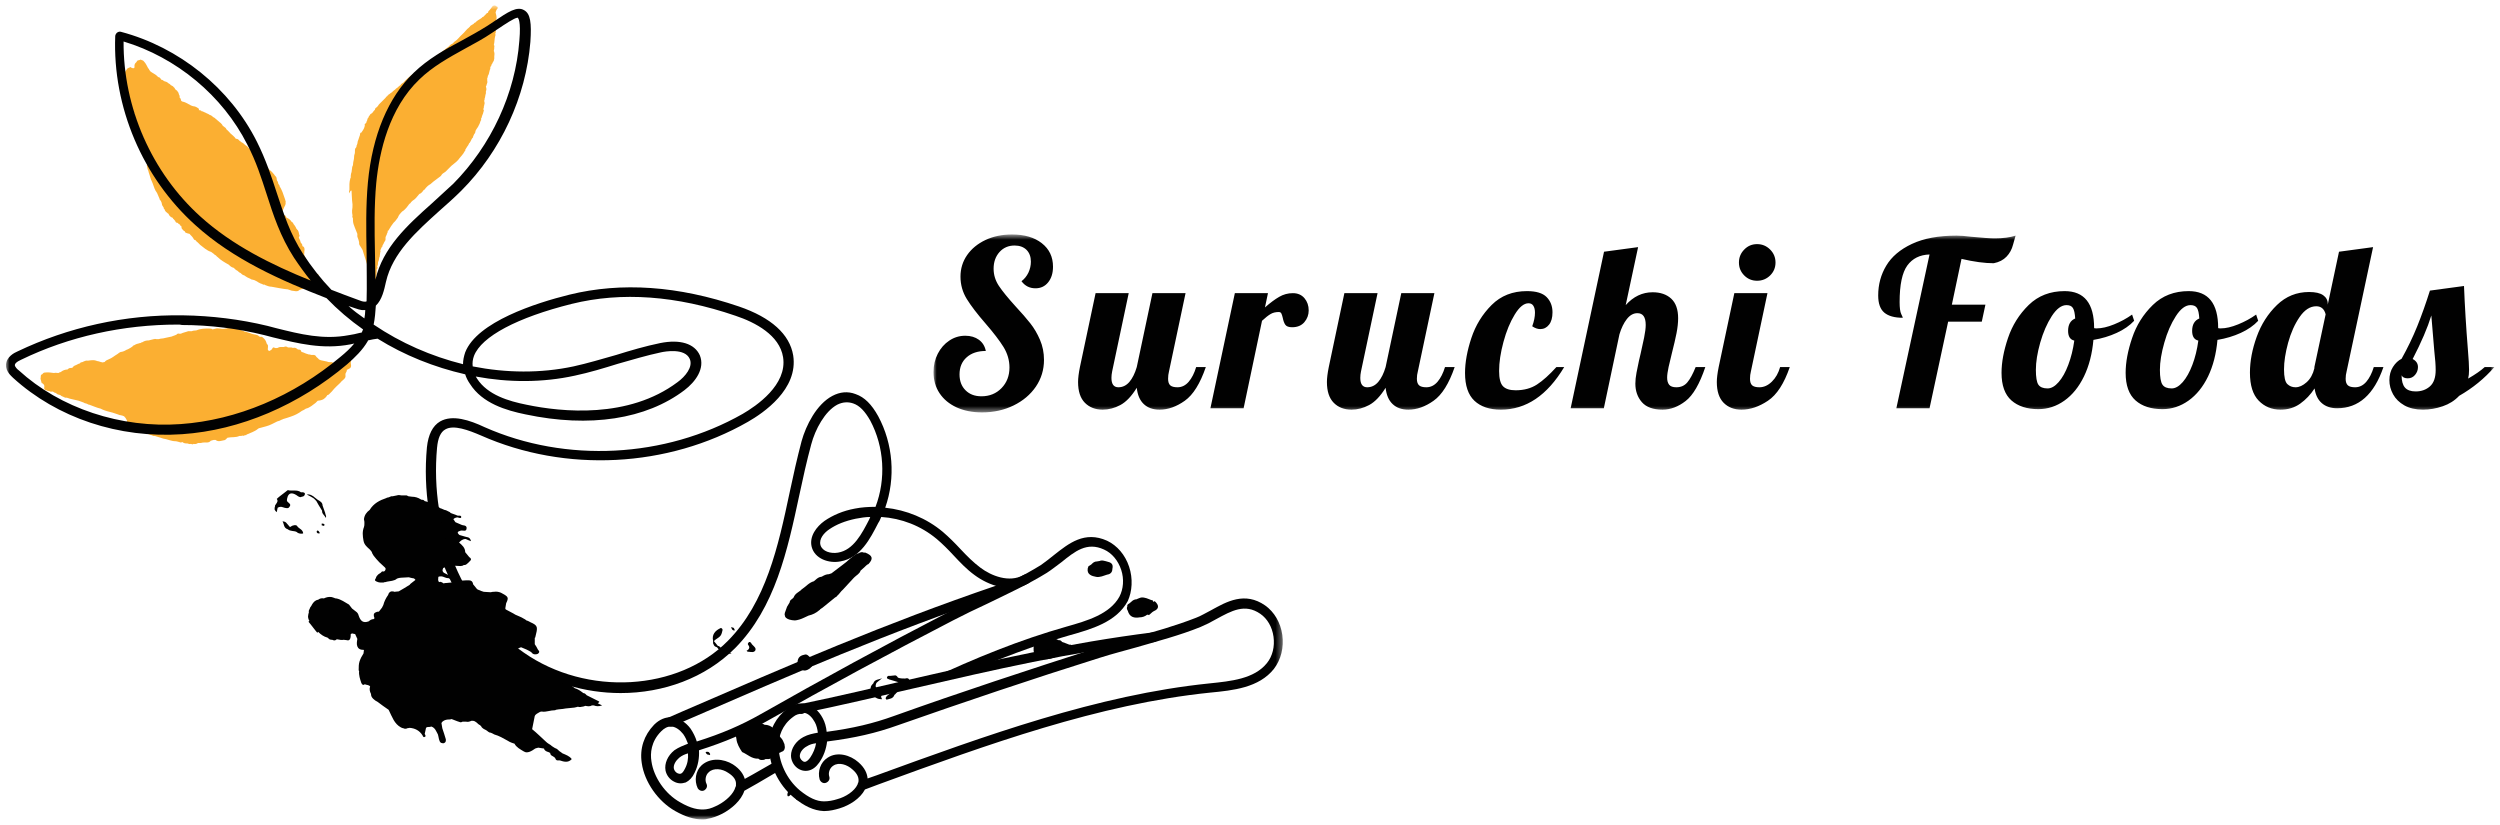 <svg width="391" height="129" viewBox="0 0 391 129" fill="none" xmlns="http://www.w3.org/2000/svg">
<g clip-path="url(#clip0_174_2)">
<mask id="mask0_174_2" style="mask-type:luminance" maskUnits="userSpaceOnUse" x="0" y="0" width="201" height="129">
<path d="M200.629 0.844H0.939V128.156H200.629V0.844Z" fill="white"/>
</mask>
<g mask="url(#mask0_174_2)">
<path d="M18.846 12.756C18.914 12.963 19.052 13.101 19.121 13.307C19.19 13.445 19.19 13.514 19.259 13.651C19.259 13.72 19.328 13.72 19.328 13.789C19.328 13.789 19.328 13.789 19.396 13.789C19.465 14.133 19.465 14.478 19.672 14.822C19.672 14.822 19.672 14.891 19.741 14.891C19.741 15.097 19.809 15.235 19.947 15.373C19.947 15.373 19.947 15.442 20.016 15.442C20.154 15.717 20.223 15.992 20.36 16.268C20.567 16.75 20.773 17.232 20.98 17.714C21.049 17.852 21.049 17.92 21.118 18.058V18.127C21.049 18.265 21.118 18.402 21.187 18.471C21.393 19.022 21.462 19.573 21.806 20.124C22.082 20.743 22.288 21.294 22.564 21.914C22.633 22.12 22.701 22.258 22.77 22.465C22.77 22.534 22.839 22.602 22.839 22.602C22.908 22.74 22.977 22.947 23.046 23.084C23.046 23.222 23.114 23.36 23.183 23.429V23.498C23.114 23.635 23.114 23.704 23.114 23.842C23.114 23.911 23.046 23.98 23.046 23.98C22.977 24.117 22.908 24.255 22.839 24.324V24.393C22.77 24.53 22.77 24.668 22.839 24.806C22.77 25.15 23.114 25.425 23.046 25.77C22.977 25.839 22.908 25.839 22.977 25.907C23.046 26.183 23.046 26.458 23.183 26.665C23.183 26.734 23.252 26.803 23.252 26.94C23.39 27.285 23.459 27.629 23.596 28.042C23.596 28.111 23.665 28.18 23.665 28.18C23.734 28.317 23.803 28.524 23.872 28.662C24.078 29.212 24.216 29.763 24.561 30.177C24.698 30.521 24.836 30.796 24.974 31.14C24.974 31.278 25.043 31.347 25.18 31.416V31.485C25.249 31.622 25.318 31.76 25.318 31.898C25.318 32.036 25.387 32.173 25.456 32.242C25.524 32.311 25.524 32.38 25.593 32.449C25.593 32.518 25.593 32.655 25.731 32.724C25.8 32.999 25.938 33.137 26.144 33.275C26.144 33.275 26.144 33.275 26.213 33.344C26.213 33.344 26.213 33.344 26.282 33.413C26.282 33.413 26.282 33.413 26.351 33.413C26.42 33.688 26.626 33.895 26.902 34.032C26.97 34.032 26.97 34.032 27.039 34.101C27.039 34.17 27.039 34.17 27.108 34.239C27.246 34.308 27.246 34.446 27.384 34.514C27.452 34.721 27.521 34.859 27.797 34.859C27.866 34.928 27.934 35.065 28.072 35.065C28.072 35.065 28.072 35.065 28.072 34.996C28.072 34.996 28.072 34.996 28.072 35.065C28.141 35.203 28.21 35.341 28.348 35.341C28.416 35.547 28.348 35.754 28.554 35.891C28.692 36.029 28.761 36.167 28.898 36.167C28.967 36.236 28.898 36.373 29.036 36.373C29.243 36.511 29.449 36.511 29.656 36.58C29.794 36.786 30 36.924 30.138 37.131C30.275 37.269 30.275 37.544 30.551 37.544C30.689 37.682 30.757 37.819 30.895 37.888C31.033 38.026 31.171 38.164 31.308 38.301C31.859 38.715 32.341 39.197 33.03 39.403C33.099 39.472 33.236 39.541 33.305 39.61C33.443 39.678 33.512 39.816 33.649 39.885C33.718 39.885 33.718 39.954 33.787 39.954C33.856 40.092 33.994 40.16 34.062 40.229C34.544 40.711 35.164 41.056 35.784 41.4C35.99 41.606 36.197 41.813 36.541 41.882C36.748 42.088 36.886 42.226 37.161 42.364C37.299 42.502 37.436 42.639 37.643 42.708C37.712 42.777 37.712 42.777 37.781 42.846C37.918 42.983 38.056 43.052 38.194 43.052L38.263 43.121C38.538 43.328 38.813 43.465 39.158 43.603C39.227 43.672 39.364 43.741 39.502 43.741C39.571 43.741 39.709 43.81 39.777 43.81C39.915 43.879 40.053 43.947 40.191 44.016C40.259 44.085 40.328 44.085 40.397 44.154C40.604 44.292 40.81 44.361 41.017 44.429C41.086 44.498 41.223 44.567 41.292 44.498C41.361 44.498 41.361 44.498 41.43 44.567C41.774 44.705 42.118 44.843 42.463 44.843C43.289 44.98 44.184 45.187 45.01 45.256C45.217 45.325 45.423 45.393 45.63 45.462C46.043 45.462 46.456 45.738 46.869 45.325C47.076 45.256 47.283 45.187 47.489 45.118C47.696 45.049 47.971 44.98 48.178 44.911C48.246 44.843 48.315 44.774 48.246 44.636C48.315 44.498 48.384 44.361 48.178 44.223C48.246 44.154 48.384 44.085 48.453 44.016C48.66 43.947 48.866 43.879 49.073 43.741C49.279 43.672 49.486 43.534 49.693 43.465C49.761 43.397 49.761 43.328 49.761 43.19C49.83 43.052 49.899 42.915 49.624 42.846C49.417 42.777 49.211 42.57 49.004 42.433C48.935 42.295 48.935 42.157 48.797 42.157H48.728C48.522 41.744 48.384 41.331 48.04 40.987C48.109 40.78 47.902 40.78 47.902 40.642C47.764 40.367 47.696 40.092 47.558 39.816C47.627 39.61 47.558 39.334 47.627 39.128C47.627 38.852 47.627 38.646 47.351 38.508H47.283C47.351 38.233 47.145 38.095 47.007 37.888C47.007 37.613 46.801 37.406 46.732 37.131C46.801 36.993 46.938 36.855 46.801 36.718C46.732 36.442 46.732 36.098 46.456 35.891C46.456 35.891 46.456 35.823 46.387 35.823C46.319 35.616 46.181 35.41 46.043 35.203C45.837 35.065 45.906 34.79 45.63 34.721C45.423 34.377 45.148 34.17 44.804 34.032C44.735 33.757 44.528 33.55 44.184 33.619C44.115 33.619 43.977 33.619 43.909 33.55V33.481C44.046 33.275 44.253 33.068 44.253 32.793L44.322 32.724C44.322 32.655 44.391 32.586 44.391 32.517C44.528 32.242 44.735 31.967 44.666 31.622C44.735 31.485 44.597 31.347 44.597 31.209C44.459 30.796 44.322 30.452 44.184 30.039C44.046 29.695 43.909 29.419 43.702 29.075C43.771 28.937 43.633 28.937 43.564 28.799C43.427 28.662 43.564 28.455 43.358 28.317C43.22 28.111 43.358 27.767 43.082 27.56C43.082 27.56 43.082 27.491 43.014 27.491C42.945 27.422 42.945 27.353 42.876 27.285C42.669 27.009 42.394 26.734 42.118 26.527C41.981 26.39 41.912 26.321 41.774 26.183C41.705 26.114 41.705 26.045 41.636 25.976C41.568 25.907 41.499 25.77 41.361 25.701C41.292 25.563 41.223 25.425 41.017 25.357C41.017 25.288 40.948 25.288 40.948 25.219L40.879 25.15C40.81 25.012 40.81 24.806 40.604 24.668C40.397 24.324 40.053 24.048 39.777 23.773C39.64 23.704 39.502 23.566 39.364 23.498C39.158 23.36 39.02 23.222 38.813 23.084C38.745 22.947 38.676 22.878 38.538 22.809C38.263 22.671 38.056 22.327 37.781 22.258C37.712 22.189 37.643 22.12 37.505 22.052C37.367 21.914 37.23 21.707 36.954 21.707C36.954 21.707 36.954 21.707 36.886 21.707C36.679 21.363 36.335 21.157 36.059 20.881C35.853 20.674 35.646 20.399 35.44 20.261C35.371 20.124 35.302 19.986 35.164 19.917C35.095 19.848 34.958 19.779 34.889 19.711C34.82 19.642 34.751 19.573 34.751 19.504C34.613 19.366 34.544 19.229 34.407 19.16C34.269 19.022 34.062 18.884 33.925 18.747L33.856 18.678C33.718 18.609 33.649 18.471 33.512 18.402C33.443 18.402 33.443 18.334 33.374 18.334C33.167 18.196 33.03 17.989 32.823 17.989C32.754 17.92 32.685 17.92 32.617 17.852C32.341 17.714 32.135 17.645 31.859 17.507C31.79 17.438 31.652 17.369 31.584 17.438C31.446 17.232 31.239 17.232 31.102 17.232C31.102 17.163 31.171 17.025 31.033 16.956C30.757 16.75 30.482 16.612 30.207 16.612C29.656 16.474 29.243 16.061 28.692 15.924C28.623 15.924 28.554 15.924 28.485 15.855C28.416 15.855 28.416 15.786 28.348 15.786C28.279 15.579 28.279 15.373 28.072 15.235C28.141 15.166 28.072 15.028 28.072 14.96C28.072 14.891 28.072 14.891 28.003 14.822C27.934 14.615 27.934 14.478 27.797 14.34C27.728 14.202 27.659 14.133 27.521 14.065C27.452 13.996 27.452 13.996 27.384 13.927C27.315 13.789 27.315 13.72 27.177 13.651C27.108 13.514 26.97 13.445 26.833 13.376C26.764 13.376 26.764 13.307 26.695 13.307C26.626 13.169 26.488 13.101 26.351 13.032C26.144 12.825 25.938 12.756 25.662 12.687C25.524 12.55 25.387 12.481 25.249 12.481C25.111 12.343 25.043 12.068 24.767 12.068C24.698 11.999 24.629 11.999 24.629 11.93C24.285 11.586 23.872 11.448 23.528 11.173C23.459 11.104 23.39 10.966 23.321 10.897C23.321 10.759 23.252 10.759 23.183 10.691C22.977 10.346 22.839 9.933 22.495 9.589C22.357 9.382 22.151 9.451 22.013 9.313C21.875 9.382 21.669 9.451 21.531 9.451C21.462 9.52 21.393 9.589 21.324 9.727C21.049 9.933 20.98 10.209 21.049 10.553C21.049 10.553 20.98 10.553 20.98 10.622C20.911 10.622 20.842 10.691 20.842 10.691C20.705 10.622 20.498 10.622 20.429 10.484C20.291 10.553 20.085 10.622 19.947 10.691C19.878 10.759 19.809 10.897 19.741 10.966C19.534 11.173 19.465 11.517 19.534 11.792C19.534 11.792 19.465 11.792 19.465 11.861C19.121 11.999 19.052 12.205 19.121 12.55C18.777 12.481 18.846 12.618 18.846 12.756Z" fill="#FBAF32"/>
<path d="M54.995 29.969C54.995 30.038 54.995 30.038 54.995 30.107C54.995 30.52 55.064 30.933 55.064 31.346C55.064 31.553 55.133 31.759 55.133 31.966C55.133 32.31 55.133 32.586 55.064 32.93C55.064 33.206 55.064 33.412 55.133 33.688C55.064 33.894 55.133 34.032 55.202 34.169V34.238C55.202 34.307 55.202 34.376 55.202 34.445C55.202 34.858 55.339 35.202 55.477 35.547C55.615 35.891 55.753 36.235 55.89 36.579C55.89 36.648 55.89 36.717 55.89 36.717C55.821 37.061 56.028 37.268 56.097 37.612C56.097 37.681 56.166 37.819 56.166 37.888V37.956C56.166 38.025 56.166 38.025 56.166 38.094C56.166 38.232 56.234 38.37 56.303 38.438C56.441 38.645 56.51 38.783 56.648 38.989C56.648 39.058 56.717 39.058 56.717 39.127C56.785 39.402 56.923 39.747 56.992 40.022C57.13 40.435 57.267 40.917 57.405 41.33C57.474 41.468 57.474 41.606 57.543 41.812C57.543 42.157 57.612 42.432 57.681 42.776C57.749 42.845 57.681 42.983 57.818 43.052C57.749 43.189 57.749 43.258 57.818 43.396C57.749 43.671 57.749 43.947 57.887 44.222C57.818 44.498 58.094 44.704 58.163 44.911C58.163 45.048 58.3 44.98 58.438 44.98C58.576 44.98 58.645 44.911 58.576 44.773C58.507 44.704 58.507 44.566 58.576 44.498C58.576 44.429 58.645 44.291 58.645 44.222C58.851 44.084 58.782 43.878 58.782 43.671C58.851 43.534 58.782 43.465 58.782 43.327C58.92 42.914 58.92 42.501 58.92 42.088L58.989 42.019C59.058 41.95 59.058 41.95 59.058 41.881C59.058 41.812 58.989 41.743 58.989 41.675C59.126 41.468 59.126 41.193 59.126 40.986C59.264 40.779 59.264 40.504 59.333 40.229C59.402 40.16 59.402 40.022 59.402 39.953C59.402 39.816 59.471 39.609 59.471 39.471C59.54 39.334 59.54 39.265 59.471 39.127C59.54 39.127 59.54 39.058 59.54 38.989C59.608 38.852 59.677 38.714 59.746 38.576C59.815 38.576 59.884 38.507 59.815 38.37C59.953 38.232 60.022 38.025 60.09 37.888C60.159 37.75 60.297 37.612 60.297 37.474C60.297 37.337 60.297 37.268 60.297 37.13C60.297 37.061 60.366 36.992 60.366 36.924C60.435 36.786 60.504 36.717 60.504 36.579C60.572 36.442 60.641 36.373 60.641 36.166V36.097C60.71 36.097 60.71 36.029 60.779 36.029C60.779 35.96 60.848 35.96 60.848 35.891C61.054 35.547 61.261 35.202 61.536 34.858L61.605 34.789C61.674 34.72 61.743 34.651 61.812 34.583C61.95 34.376 62.087 34.238 62.225 34.032C62.363 33.619 62.638 33.343 62.913 33.068C63.189 32.93 63.395 32.655 63.602 32.448C63.74 32.242 63.877 32.104 64.015 31.897C64.153 31.828 64.222 31.759 64.291 31.622C64.359 31.553 64.359 31.553 64.428 31.484L64.497 31.415C64.979 31.14 65.254 30.727 65.599 30.314H65.668C65.943 30.176 66.15 29.901 66.287 29.694H66.356C66.494 29.487 66.701 29.281 66.838 29.143C66.976 29.005 67.183 28.868 67.32 28.799C67.458 28.661 67.664 28.523 67.802 28.386C68.078 28.179 68.353 27.973 68.628 27.766C68.697 27.697 68.835 27.628 68.904 27.559L68.973 27.491C69.041 27.422 69.041 27.353 69.11 27.284C69.179 27.215 69.179 27.215 69.248 27.146C69.386 27.077 69.523 26.94 69.661 26.871C69.799 26.733 69.937 26.595 70.074 26.458C70.143 26.389 70.212 26.32 70.281 26.251C70.694 25.769 71.245 25.494 71.658 25.012C72.002 24.53 72.415 24.186 72.691 23.635C72.76 23.566 72.829 23.497 72.76 23.428C72.897 23.221 72.966 23.084 73.104 22.877C73.242 22.74 73.311 22.533 73.379 22.395C73.517 22.326 73.517 22.189 73.586 22.12C73.655 21.982 73.724 21.845 73.793 21.707C73.861 21.569 74.068 21.5 73.999 21.294C74.068 21.225 74.137 21.087 74.137 21.018C74.275 20.881 74.343 20.743 74.343 20.605C74.412 20.192 74.757 19.985 74.894 19.572C75.032 19.366 75.101 19.09 75.17 18.884C75.307 18.815 75.239 18.677 75.239 18.539C75.239 18.539 75.239 18.471 75.307 18.471C75.307 18.402 75.376 18.264 75.376 18.195C75.445 18.057 75.445 17.92 75.514 17.851C75.583 17.713 75.583 17.507 75.652 17.369C75.652 17.3 75.72 17.3 75.652 17.231C75.652 17.162 75.652 17.162 75.583 17.093C75.583 17.025 75.652 16.956 75.652 16.887C75.652 16.818 75.72 16.749 75.652 16.68C75.72 16.611 75.72 16.611 75.72 16.543C75.72 16.474 75.72 16.405 75.72 16.405C75.789 16.336 75.789 16.267 75.789 16.198C75.789 16.061 75.789 15.923 75.72 15.785C75.72 15.716 75.789 15.648 75.789 15.579C75.789 15.441 75.789 15.372 75.858 15.234C75.858 15.097 75.927 14.959 75.927 14.821C75.996 14.684 75.996 14.615 75.996 14.477V14.408C75.996 14.339 75.996 14.339 75.996 14.27C76.134 13.995 76.065 13.788 75.996 13.513C75.996 13.513 75.996 13.444 76.065 13.444V13.375C76.134 13.238 76.134 13.1 76.202 12.962C76.202 12.893 76.271 12.825 76.202 12.687C76.202 12.618 76.202 12.549 76.202 12.411C76.202 12.342 76.202 12.274 76.202 12.205C76.271 12.136 76.34 11.998 76.271 11.929C76.34 11.792 76.478 11.585 76.478 11.447C76.478 11.379 76.547 11.241 76.547 11.172C76.547 11.103 76.616 10.965 76.616 10.896C76.684 10.828 76.684 10.759 76.684 10.69C76.684 10.621 76.684 10.552 76.684 10.483C76.684 10.415 76.684 10.415 76.753 10.415C76.822 10.346 76.891 10.277 76.822 10.139C77.029 10.07 76.96 9.864 77.097 9.726C77.166 9.657 77.166 9.588 77.166 9.588C77.235 9.519 77.235 9.519 77.235 9.451C77.235 9.382 77.304 9.244 77.304 9.175C77.304 9.037 77.304 8.969 77.304 8.831C77.304 8.624 77.373 8.418 77.304 8.211C77.304 8.142 77.304 8.073 77.235 8.005V7.936C77.304 7.729 77.304 7.523 77.304 7.316C77.373 7.178 77.304 7.11 77.235 7.041C77.235 6.903 77.304 6.834 77.304 6.696C77.304 6.49 77.373 6.214 77.373 6.008C77.373 5.87 77.442 5.801 77.442 5.664C77.511 5.526 77.511 5.388 77.442 5.25L77.511 5.182V5.113C77.579 5.044 77.579 4.975 77.511 4.906C77.579 4.837 77.511 4.768 77.511 4.631C77.579 4.562 77.579 4.493 77.579 4.424C77.579 4.355 77.579 4.286 77.579 4.218C77.579 3.942 77.648 3.667 77.648 3.391C77.717 3.323 77.717 3.254 77.648 3.254C77.648 3.185 77.648 3.116 77.579 3.047C77.579 3.047 77.648 3.047 77.648 2.978C77.717 2.634 77.579 2.29 77.511 1.945C77.579 1.808 77.579 1.67 77.648 1.532L77.717 1.463C77.786 1.395 77.786 1.326 77.855 1.257C77.855 1.188 77.786 1.119 77.786 1.05C77.648 1.05 77.511 0.844 77.373 0.844C77.235 0.913 77.097 0.844 77.029 0.981C76.891 1.188 76.753 1.326 76.616 1.532C76.547 1.601 76.478 1.67 76.478 1.67C76.409 1.739 76.34 1.808 76.34 1.945C76.34 1.945 76.34 2.014 76.271 2.014C76.134 2.014 76.065 2.152 75.996 2.221C75.858 2.359 75.72 2.496 75.583 2.634C75.514 2.634 75.376 2.703 75.376 2.772C75.032 3.047 74.619 3.185 74.343 3.529C74.206 3.529 74.137 3.667 74.068 3.736C73.93 3.804 73.861 3.873 73.724 3.942C73.586 4.011 73.517 4.08 73.448 4.218C73.448 4.218 73.379 4.218 73.379 4.286C72.966 4.562 72.691 5.044 72.278 5.388C71.865 5.732 71.589 6.214 71.107 6.49C70.969 6.628 70.901 6.696 70.763 6.834C70.487 6.903 70.35 7.11 70.143 7.316C69.937 7.454 69.73 7.592 69.523 7.798C69.317 7.936 69.11 8.142 68.904 8.28C68.766 8.349 68.628 8.349 68.56 8.487L68.491 8.555C68.215 8.762 67.871 8.969 67.596 9.175C67.32 9.382 67.045 9.588 66.769 9.864C66.494 10.07 66.219 10.208 66.012 10.415C65.668 10.69 65.323 10.965 65.048 11.241C64.91 11.31 64.772 11.379 64.704 11.516L64.635 11.585C64.497 11.654 64.428 11.723 64.291 11.792C63.877 12.136 63.464 12.48 63.12 12.893C63.051 12.962 62.982 12.962 62.913 13.031C62.776 13.1 62.707 13.169 62.638 13.306C62.569 13.375 62.431 13.444 62.363 13.513C62.225 13.72 61.95 13.788 61.812 13.995C61.674 14.133 61.468 14.202 61.33 14.408C61.261 14.477 61.192 14.477 61.123 14.546C61.054 14.615 60.917 14.684 60.848 14.752C60.779 14.752 60.71 14.821 60.71 14.89C60.641 14.89 60.572 14.959 60.572 15.028C60.435 15.097 60.366 15.165 60.297 15.303C60.159 15.441 60.022 15.579 59.884 15.716C59.677 15.923 59.471 16.13 59.264 16.336C59.195 16.405 59.195 16.474 59.126 16.543C59.058 16.611 58.989 16.749 58.851 16.818C58.713 16.887 58.645 17.025 58.645 17.162C58.576 17.231 58.507 17.3 58.438 17.369C58.369 17.507 58.3 17.576 58.163 17.713C58.025 17.782 57.887 17.851 57.818 18.057C57.681 18.126 57.681 18.264 57.612 18.402C57.543 18.471 57.474 18.539 57.474 18.608C57.474 18.677 57.405 18.815 57.405 18.884L57.336 18.953C57.336 18.953 57.336 19.021 57.336 19.09C57.267 19.159 57.267 19.228 57.199 19.297C57.061 19.366 56.992 19.434 57.061 19.641C56.992 19.985 56.854 20.261 56.648 20.536C56.579 20.605 56.579 20.674 56.51 20.743C56.441 20.743 56.372 20.743 56.372 20.812C56.303 20.881 56.303 20.949 56.303 21.018C56.303 21.087 56.303 21.087 56.303 21.156C56.234 21.225 56.234 21.225 56.234 21.294C56.166 21.5 56.097 21.707 56.028 21.913C55.89 22.12 55.959 22.395 55.821 22.671C55.753 22.74 55.753 22.877 55.753 22.946C55.753 23.015 55.684 23.015 55.684 23.084C55.615 23.153 55.546 23.221 55.546 23.29C55.477 23.497 55.546 23.772 55.477 24.048C55.339 24.323 55.408 24.668 55.339 24.943C55.271 25.218 55.202 25.563 55.202 25.838C55.133 25.976 55.064 26.113 55.064 26.32C55.064 26.458 54.995 26.664 54.995 26.802V26.871C54.926 27.077 54.858 27.284 54.858 27.491C54.858 27.559 54.858 27.628 54.858 27.697C54.858 27.766 54.858 27.835 54.789 27.904C54.72 28.179 54.651 28.523 54.651 28.799C54.651 29.074 54.651 29.419 54.651 29.694C54.582 29.901 54.582 30.038 54.582 30.245C54.926 29.625 54.995 29.763 54.995 29.969Z" fill="#FBAF32"/>
<path d="M51.07 61.987C51.139 61.918 51.139 61.849 51.208 61.78C51.346 61.78 51.414 61.712 51.483 61.643C51.483 61.643 51.483 61.643 51.552 61.574L51.621 61.505C51.69 61.436 51.69 61.436 51.759 61.367C51.828 61.298 51.828 61.298 51.896 61.23C52.103 60.954 52.378 60.679 52.654 60.403C52.929 60.128 53.205 59.921 53.411 59.646C53.618 59.439 53.962 59.233 54.031 58.957C54.031 58.82 54.031 58.751 54.031 58.613C53.962 58.338 54.306 58.131 54.237 57.856C54.582 57.718 54.788 57.58 54.857 57.443C54.926 57.305 54.926 57.098 54.857 56.754C54.926 56.41 54.857 56.341 54.651 56.341C54.582 56.341 54.513 56.41 54.444 56.41C53.962 56.616 53.48 56.823 52.929 56.823C52.654 56.823 52.378 56.685 52.103 56.754C51.896 56.547 51.621 56.685 51.346 56.616C51.277 56.616 51.208 56.547 51.139 56.547C50.795 56.479 50.519 56.41 50.175 56.341C49.968 56.272 49.831 56.203 49.762 56.065C49.624 55.928 49.486 55.859 49.417 55.721C49.349 55.584 49.28 55.584 49.142 55.515C49.073 55.515 49.004 55.515 49.004 55.515C48.936 55.515 48.936 55.515 48.867 55.515C48.729 55.515 48.591 55.515 48.454 55.446C48.316 55.446 48.247 55.446 48.109 55.377C47.765 55.308 47.49 55.102 47.145 55.033C47.077 54.826 47.008 54.62 46.732 54.688C46.663 54.688 46.594 54.62 46.526 54.62C46.319 54.413 46.112 54.344 45.837 54.413H45.768C45.699 54.344 45.562 54.344 45.493 54.344C45.424 54.344 45.286 54.344 45.217 54.344C45.148 54.344 45.148 54.344 45.08 54.344C45.011 54.344 45.011 54.344 44.942 54.275C44.735 54.138 44.529 54.206 44.391 54.275C44.047 54.275 43.703 54.206 43.427 54.413C43.289 54.413 43.152 54.482 43.014 54.413C42.945 54.413 42.945 54.413 42.876 54.344C42.807 54.344 42.739 54.344 42.739 54.344C42.67 54.344 42.67 54.413 42.601 54.482C42.601 54.551 42.532 54.551 42.532 54.62C42.394 54.757 42.257 54.826 42.119 54.895C41.775 54.757 41.912 54.551 41.912 54.275C41.912 54.206 41.912 54.138 41.912 54.069C41.912 53.931 41.775 53.862 41.706 53.724C41.637 53.38 41.43 53.036 41.155 52.829C41.017 52.691 40.88 52.623 40.742 52.691C40.673 52.691 40.604 52.623 40.535 52.623C40.26 52.278 39.778 52.347 39.365 52.21C39.296 52.141 39.158 52.141 39.02 52.072C38.814 52.003 38.607 51.934 38.332 51.865C38.263 51.865 38.194 51.865 38.125 51.796C37.781 51.659 37.437 51.521 37.093 51.383C36.817 51.315 36.473 51.315 36.129 51.315C35.853 51.315 35.578 51.315 35.371 51.383H35.302C35.027 51.452 34.683 51.452 34.407 51.383C34.338 51.383 34.27 51.383 34.27 51.383C33.994 51.315 33.719 51.383 33.512 51.452C33.443 51.452 33.306 51.521 33.237 51.521C33.099 51.383 32.892 51.383 32.686 51.383C32.066 51.383 31.378 51.383 30.758 51.659C30.483 51.728 30.276 51.659 30 51.796C29.932 51.796 29.863 51.796 29.863 51.796C29.794 51.796 29.725 51.796 29.587 51.796C29.45 51.796 29.381 51.796 29.243 51.865C29.037 51.934 28.83 52.003 28.555 52.072C28.417 52.141 28.279 52.21 28.141 52.21C27.935 52.141 27.728 52.141 27.591 52.347C27.453 52.416 27.384 52.416 27.246 52.485C27.109 52.554 26.971 52.554 26.902 52.623C26.558 52.692 26.282 52.76 25.938 52.829C25.663 52.898 25.387 52.967 25.112 52.967C25.043 52.967 24.905 53.036 24.836 53.036C24.699 53.036 24.561 53.036 24.423 53.036C24.354 53.036 24.217 52.967 24.148 53.036H24.079C23.804 53.105 23.528 53.173 23.253 53.242C22.909 53.242 22.564 53.311 22.289 53.518C22.22 53.518 22.151 53.518 22.082 53.587C22.013 53.656 21.945 53.656 21.876 53.656C21.738 53.724 21.6 53.724 21.394 53.793C21.187 53.862 21.118 53.931 20.98 54C20.912 54 20.912 54 20.843 54.069C20.774 54.069 20.774 54.138 20.705 54.206C20.498 54.344 20.292 54.482 20.017 54.62C19.741 54.688 19.535 54.895 19.259 54.964C19.19 54.964 19.121 55.033 18.984 55.033C18.846 55.033 18.777 55.102 18.64 55.17C18.571 55.239 18.433 55.308 18.364 55.377C17.882 55.652 17.538 55.997 16.987 56.203C16.78 56.272 16.505 56.41 16.367 56.616C16.23 56.616 16.161 56.685 16.023 56.685C15.954 56.685 15.885 56.616 15.748 56.616C15.679 56.616 15.61 56.547 15.541 56.547C15.472 56.547 15.403 56.479 15.266 56.479C15.197 56.479 15.128 56.479 15.059 56.41C14.646 56.272 14.233 56.341 13.751 56.41C13.475 56.341 13.2 56.479 12.925 56.616C12.787 56.685 12.58 56.616 12.511 56.823C12.305 56.892 12.098 56.961 11.892 57.098C11.754 57.167 11.616 57.167 11.547 57.305C11.41 57.305 11.41 57.374 11.341 57.511C11.134 57.58 10.859 57.511 10.721 57.649C10.652 57.718 10.583 57.718 10.583 57.787C10.17 57.787 9.826 57.925 9.482 58.2C9.344 58.2 9.275 58.269 9.137 58.338C8.931 58.338 8.656 58.269 8.449 58.338C7.967 58.269 7.485 58.2 7.003 58.269C6.796 58.269 6.728 58.407 6.59 58.544C6.383 58.613 6.383 58.682 6.383 58.889C6.314 58.957 6.383 59.095 6.383 59.164H6.314C6.383 59.439 6.452 59.646 6.521 59.921H6.59C6.796 60.059 6.934 60.197 6.934 60.403C6.934 60.679 6.796 60.954 7.21 61.023C7.347 61.092 7.485 61.161 7.623 61.161C7.692 61.161 7.76 61.161 7.829 61.23C7.967 61.298 8.105 61.23 8.242 61.23C8.38 61.298 8.449 61.367 8.587 61.436C8.656 61.436 8.724 61.436 8.793 61.505C8.931 61.712 9.206 61.712 9.413 61.78C9.551 61.918 9.688 61.987 9.895 62.056C10.033 62.125 10.239 62.262 10.446 62.194C10.79 62.331 11.065 62.4 11.41 62.469C11.685 62.538 12.029 62.607 12.305 62.675C12.58 62.744 12.787 62.882 13.062 62.951C13.2 63.02 13.269 63.089 13.406 63.089C13.475 63.089 13.544 63.157 13.613 63.157C13.751 63.226 13.82 63.295 13.957 63.295C14.577 63.502 15.128 63.777 15.748 63.915C15.816 63.984 15.954 63.984 16.023 64.053C16.505 64.259 17.056 64.397 17.607 64.535C17.813 64.603 18.02 64.672 18.226 64.741C18.295 64.741 18.364 64.81 18.433 64.81C18.571 64.879 18.777 64.948 18.915 64.948C18.984 64.948 19.121 65.017 19.19 65.017C19.259 65.085 19.328 65.085 19.397 65.085C19.466 65.223 19.603 65.292 19.672 65.43C19.672 65.499 19.741 65.499 19.741 65.567C19.81 65.636 19.81 65.705 19.879 65.774C19.81 65.843 19.81 65.912 19.879 65.981C19.879 66.187 20.017 66.187 20.154 66.325C20.292 66.463 20.43 66.463 20.567 66.531C20.705 66.6 20.912 66.669 21.049 66.738C21.118 66.807 21.118 66.945 21.187 67.013C21.325 67.22 21.6 67.289 21.807 67.358C21.876 67.358 21.945 67.427 22.013 67.427C22.082 67.495 22.151 67.495 22.22 67.495C22.358 67.564 22.564 67.633 22.702 67.702C22.977 67.84 23.253 67.909 23.597 68.046H23.666C23.872 68.115 24.01 68.253 24.217 68.184C24.285 68.184 24.354 68.253 24.423 68.253C24.63 68.322 24.836 68.39 25.112 68.459C25.25 68.528 25.387 68.528 25.525 68.597C26.145 68.666 26.764 69.01 27.453 69.01H27.522C27.728 69.079 27.935 69.079 28.073 69.148C28.21 69.217 28.348 69.217 28.486 69.148C28.486 69.148 28.486 69.148 28.555 69.148C28.692 69.286 28.899 69.354 29.174 69.354C29.243 69.354 29.312 69.354 29.312 69.354C29.518 69.423 29.656 69.492 29.863 69.423C29.932 69.423 30 69.492 30.069 69.492C30.138 69.492 30.207 69.492 30.276 69.423C30.551 69.492 30.758 69.423 30.965 69.286C31.102 69.286 31.24 69.286 31.378 69.286C31.515 69.286 31.653 69.217 31.722 69.217C32.135 69.148 32.617 69.354 32.961 68.941C33.099 68.872 33.237 68.872 33.443 68.804C33.512 68.804 33.65 68.804 33.719 68.804C34.132 69.148 34.545 68.941 34.958 68.872C35.096 68.872 35.233 68.804 35.302 68.735C35.371 68.666 35.509 68.528 35.578 68.459C36.197 68.322 36.886 68.459 37.437 68.184C37.575 68.184 37.643 68.184 37.712 68.184C37.781 68.184 37.919 68.115 37.988 68.115V68.184C38.194 68.115 38.332 68.046 38.538 68.046V67.977C39.158 67.702 39.847 67.495 40.329 67.082C40.466 66.945 40.673 66.945 40.88 66.876C41.155 66.807 41.361 66.738 41.637 66.669C41.912 66.6 42.257 66.463 42.532 66.325C42.807 66.187 43.083 66.049 43.358 65.912C43.634 65.843 43.84 65.774 44.047 65.636H44.116C44.116 65.636 44.185 65.636 44.185 65.567C44.391 65.499 44.667 65.43 44.873 65.361C45.08 65.292 45.286 65.223 45.493 65.154C46.112 64.948 46.663 64.672 47.214 64.259C47.421 64.19 47.627 64.053 47.834 63.915C48.454 63.777 48.867 63.364 49.349 63.02C49.417 62.951 49.417 62.951 49.486 62.882C49.555 62.813 49.624 62.744 49.693 62.675C50.519 62.607 50.795 62.331 51.07 61.987Z" fill="#FBAF32"/>
<path d="M122.541 116.038C122.473 115.9 122.404 115.694 122.266 115.556C122.197 115.418 122.059 115.349 121.991 115.212C121.646 114.73 121.302 114.248 120.889 113.835C120.545 113.559 120.131 113.353 119.581 113.353C119.03 113.008 118.41 113.008 117.79 113.008C117.515 113.077 117.171 112.939 116.895 113.215C116.826 113.215 116.826 113.284 116.758 113.284C116.138 113.421 115.725 113.766 115.449 114.317C115.105 114.661 115.036 115.074 115.174 115.556C115.243 116.313 115.656 117.002 116.069 117.622C116.895 117.966 117.584 118.723 118.617 118.654C118.754 118.792 118.892 118.861 119.099 118.861H119.167C119.374 118.861 119.512 118.861 119.718 118.723C119.856 118.723 119.994 118.723 120.2 118.723C120.338 118.723 120.476 118.654 120.613 118.517C121.233 118.517 121.509 117.966 121.991 117.69C122.059 117.69 122.128 117.69 122.128 117.622C122.404 117.553 122.61 117.415 122.679 117.208C122.679 117.14 122.748 117.071 122.748 116.933C122.748 116.864 122.748 116.864 122.748 116.795C122.748 116.658 122.679 116.52 122.679 116.313C122.679 116.382 122.61 116.244 122.541 116.038Z" fill="#010101"/>
<path d="M116.896 101.923C117.24 101.923 117.653 102.06 117.928 101.923C117.997 101.854 118.066 101.854 118.135 101.716C118.273 101.372 117.997 101.165 117.722 100.89C117.653 100.821 117.515 100.683 117.515 100.614C117.446 100.545 117.378 100.408 117.24 100.408C117.24 100.408 117.24 100.408 117.171 100.408C117.171 100.408 117.102 100.408 117.102 100.477C117.033 100.545 116.964 100.614 116.964 100.683C116.964 100.752 116.964 100.821 117.033 100.89C117.102 100.959 117.171 101.096 117.171 101.165C117.24 101.441 117.033 101.647 116.758 101.785C116.827 101.854 116.896 101.854 116.896 101.923Z" fill="#010101"/>
<path d="M167.366 100.821C167.297 100.821 167.297 100.821 167.228 100.821C166.884 100.683 166.54 100.545 166.127 100.408C165.989 100.27 165.851 100.064 165.576 100.132C165.3 99.994 165.025 99.857 164.75 99.788C164.612 99.788 164.474 99.719 164.268 99.719C164.13 99.719 163.923 99.719 163.786 99.788C163.579 99.857 163.373 99.856 163.235 99.925C162.891 99.994 162.477 100.132 162.202 100.408C162.064 100.545 161.927 100.683 161.789 100.89C161.72 101.027 161.651 101.165 161.651 101.303C161.582 102.68 162.271 103.231 163.855 103.093C163.992 103.093 164.13 103.024 164.268 103.024C164.887 102.887 165.438 102.611 165.92 102.198C166.058 102.06 166.264 101.923 166.402 101.854C166.54 101.716 166.746 101.647 166.884 101.509C166.953 101.509 167.022 101.441 167.022 101.441C167.091 101.441 167.16 101.441 167.228 101.441C167.297 101.441 167.366 101.441 167.435 101.441C167.504 101.372 167.642 101.303 167.642 101.165C167.642 101.096 167.642 101.096 167.642 101.027C167.573 100.821 167.435 100.821 167.366 100.821Z" fill="#010101"/>
<path d="M112.625 101.234C112.557 101.096 112.419 101.028 112.281 101.028C112.075 100.752 111.868 100.546 111.661 100.27C112.006 99.858 112.625 99.72 112.832 99.169C112.832 99.1 112.901 99.031 112.901 98.963C112.901 98.894 112.97 98.756 112.97 98.687C113.039 98.481 113.039 98.343 112.763 98.205C111.799 98.618 111.317 99.307 111.524 100.201C111.524 100.27 111.524 100.339 111.524 100.477C111.524 100.546 111.524 100.683 111.593 100.752C111.661 101.028 111.868 101.165 112.143 101.234C112.212 101.303 112.281 101.441 112.35 101.51C112.419 101.578 112.488 101.578 112.557 101.578C112.625 101.578 112.625 101.647 112.694 101.647C113.176 101.992 113.658 102.336 114.416 102.198C113.727 101.785 113.176 101.51 112.625 101.234Z" fill="#010101"/>
<path d="M114.761 98.205C114.623 98.136 114.485 98.136 114.348 98.067C114.348 98.136 114.417 98.205 114.417 98.274C114.485 98.481 114.623 98.618 114.898 98.618C114.898 98.481 114.898 98.412 114.83 98.343C114.83 98.274 114.761 98.274 114.761 98.205Z" fill="#010101"/>
<path d="M49.554 83.056C49.486 83.194 49.554 83.332 49.692 83.4C49.761 83.469 49.83 83.4 50.036 83.4C49.968 83.263 49.899 83.125 49.83 83.056C49.761 82.987 49.623 82.918 49.554 83.056Z" fill="#010101"/>
<path d="M180.586 94.005C180.517 94.074 180.517 94.074 180.449 94.143C180.38 94.074 180.38 94.074 180.311 94.005C180.311 93.936 180.242 93.936 180.242 93.867C180.242 93.798 180.173 93.867 180.104 93.867C179.553 93.661 179.071 93.385 178.452 93.454C178.245 93.523 178.039 93.592 177.901 93.661C177.832 93.661 177.763 93.73 177.763 93.73C177.557 93.73 177.35 93.798 177.144 93.936C177.006 94.074 176.799 94.212 176.662 94.349C176.455 94.487 176.248 94.556 176.317 94.831C176.18 95.107 176.248 95.313 176.386 95.52C176.662 96.553 177.419 96.69 178.245 96.553C178.658 96.553 179.071 96.415 179.416 96.139C179.485 96.139 179.622 96.139 179.691 96.208C179.967 96.002 180.173 95.726 180.449 95.589C181.275 95.244 181.344 94.694 180.586 94.005Z" fill="#010101"/>
<path d="M137.069 106.811C137.344 106.536 137.689 106.329 137.964 106.054C137.482 106.329 136.794 106.191 136.587 106.88C136.381 107.087 136.174 107.293 136.174 107.569C136.105 107.775 136.174 108.051 136.312 108.326C136.449 108.67 136.656 108.877 136.931 109.083C137.207 109.29 137.551 109.359 137.964 109.359C137.551 108.739 138.102 108.395 138.24 108.188C138.102 107.293 136.518 108.188 137.069 106.811Z" fill="#010101"/>
<path d="M126.328 102.473C126.121 102.336 125.984 102.336 125.777 102.405C125.088 102.542 124.813 102.887 124.744 103.437C124.744 103.575 124.744 103.782 124.744 103.988C124.882 104.333 125.088 104.608 125.364 104.746C125.639 104.883 125.915 104.952 126.328 104.746C126.465 104.677 126.534 104.608 126.672 104.539C126.741 104.47 126.879 104.333 126.947 104.264C127.223 103.919 127.292 103.575 127.154 103.231C126.947 103.024 126.672 102.749 126.328 102.473Z" fill="#010101"/>
<path d="M141.546 106.123C141.201 106.123 140.788 106.123 140.444 105.985C140.306 105.779 140.169 105.572 139.893 105.641C139.687 105.641 139.411 105.71 139.205 105.71C139.136 105.71 138.998 105.71 138.929 105.71C138.86 105.71 138.792 105.779 138.723 105.916C138.723 105.985 138.723 106.054 138.723 106.054C138.792 106.192 138.998 106.192 139.067 106.261C139.273 106.329 139.549 106.398 139.755 106.467C139.962 106.536 140.169 106.605 140.444 106.674C140.513 106.743 140.582 106.88 140.719 106.949C141.133 107.638 141.546 107.018 141.959 106.949C142.165 106.88 142.303 106.743 142.234 106.536C142.234 106.123 141.959 105.985 141.546 106.123Z" fill="#010101"/>
<path d="M139.273 108.395C138.998 108.67 138.584 108.808 138.516 109.221C138.516 109.29 138.653 109.428 138.653 109.428C139.135 109.29 139.686 109.29 139.893 108.67C140.03 108.602 140.099 108.464 140.168 108.395C140.444 108.12 140.65 107.844 140.857 107.5C140.237 107.362 140.03 107.844 139.686 108.051C139.48 108.188 139.342 108.326 139.273 108.395Z" fill="#010101"/>
<path d="M135.347 86.43C135.278 86.43 135.141 86.43 135.072 86.43C135.003 86.361 134.865 86.361 134.796 86.361C134.728 86.361 134.59 86.361 134.521 86.43C134.452 86.43 134.383 86.43 134.383 86.499C133.97 86.568 133.626 86.843 133.351 87.05C133.282 87.119 133.144 87.256 133.006 87.325C132.8 87.532 132.593 87.67 132.387 87.876C132.18 88.014 131.973 88.22 131.767 88.358C131.216 88.771 130.596 89.253 130.045 89.666C129.908 89.735 129.77 89.735 129.632 89.804C129.288 89.804 128.944 89.942 128.6 90.148C128.531 90.148 128.462 90.217 128.462 90.217C128.393 90.217 128.393 90.217 128.393 90.217C127.911 90.286 127.636 90.63 127.291 90.906C126.534 91.112 126.052 91.732 125.432 92.145C125.363 92.214 125.295 92.214 125.295 92.283C124.881 92.627 124.331 92.834 124.124 93.453C124.124 93.453 124.055 93.453 124.055 93.522C123.917 93.66 123.78 93.729 123.642 93.867C123.573 93.935 123.504 94.073 123.504 94.211C123.367 94.417 123.229 94.693 123.091 94.899C122.953 95.244 122.885 95.519 122.747 95.863C122.747 96.001 122.678 96.139 122.747 96.208C122.747 96.552 123.022 96.758 123.435 96.896C123.711 96.965 123.986 97.034 124.262 97.034C124.537 97.034 124.744 96.965 125.019 96.896C125.501 96.758 125.983 96.483 126.465 96.276C127.085 96.139 127.636 95.863 128.118 95.45C128.186 95.381 128.255 95.381 128.255 95.312C128.393 95.175 128.6 95.106 128.737 94.968C129.082 94.693 129.426 94.417 129.839 94.073C130.114 93.867 130.321 93.66 130.596 93.453C130.734 93.385 130.872 93.316 130.941 93.178C131.285 92.903 131.491 92.489 131.836 92.214C132.387 91.594 132.937 91.043 133.488 90.424C133.557 90.355 133.557 90.355 133.626 90.286C133.97 89.942 134.452 89.735 134.59 89.253C134.796 89.047 135.003 88.909 135.21 88.702C135.278 88.633 135.278 88.633 135.347 88.565C135.485 88.427 135.623 88.289 135.829 88.22C136.587 87.394 136.518 86.912 135.347 86.43Z" fill="#010101"/>
<path d="M123.643 123.336C123.575 123.336 123.506 123.336 123.506 123.336C123.437 123.405 123.437 123.543 123.368 123.612C123.23 123.887 123.093 124.163 123.161 124.438C123.161 124.576 123.368 124.576 123.506 124.438C123.575 124.369 123.643 124.3 123.712 124.232C123.781 124.094 123.919 123.887 123.919 123.75C123.919 123.681 123.919 123.543 123.919 123.474C123.781 123.405 123.712 123.336 123.643 123.336Z" fill="#010101"/>
<path d="M173.08 87.808C173.011 87.808 172.942 87.739 172.804 87.739C172.529 87.67 172.254 87.601 171.978 87.739C171.84 87.739 171.703 87.808 171.565 87.808C171.152 87.808 170.945 88.014 170.67 88.29C170.601 88.358 170.532 88.358 170.463 88.427C170.326 88.496 170.188 88.565 170.188 88.703C170.188 88.772 170.119 88.84 170.119 88.909C170.05 89.391 170.188 89.667 170.463 89.873C170.739 90.08 171.083 90.149 171.427 90.218C171.703 90.286 172.047 90.218 172.322 90.149C172.598 90.08 172.873 89.942 173.149 89.873C173.7 89.804 173.975 89.46 173.975 88.978C174.182 88.152 173.7 87.945 173.08 87.808Z" fill="#010101"/>
<path d="M46.593 82.436C46.525 82.298 46.387 82.161 46.318 82.161C46.111 82.092 45.905 82.161 45.698 82.23C45.561 82.298 45.492 82.367 45.354 82.436C45.216 82.298 45.079 82.092 44.872 81.885C44.734 81.679 44.528 81.541 44.184 81.541C44.459 81.954 44.321 82.574 45.01 82.78C45.423 83.125 45.974 82.987 46.387 83.194C46.593 83.4 46.869 83.469 47.144 83.469C47.213 83.469 47.351 83.469 47.42 83.4C47.351 82.849 46.869 82.712 46.593 82.436Z" fill="#010101"/>
<path d="M124.883 124.025C124.401 124.231 124.263 124.507 124.469 124.92C124.538 125.058 124.745 125.264 124.951 125.058C125.296 124.713 124.607 124.438 124.883 124.025Z" fill="#010101"/>
<path d="M93.553 109.635C93.484 109.566 93.346 109.566 93.278 109.497C93.209 109.497 93.209 109.428 93.14 109.428C92.796 109.29 92.52 109.084 92.176 108.946C92.038 108.877 91.9 108.808 91.763 108.739C91.625 108.602 91.487 108.395 91.212 108.395C90.799 108.051 90.386 107.775 89.904 107.638C89.284 107.087 88.527 106.743 87.769 106.33C87.563 106.192 87.425 106.123 87.218 105.985C86.805 105.71 86.323 105.503 85.91 105.228C85.841 105.159 85.841 105.159 85.772 105.159C85.359 104.815 84.946 104.608 84.464 104.402C84.326 104.264 84.189 104.057 83.913 104.126C83.776 104.057 83.638 103.988 83.5 103.92C83.225 103.644 82.949 103.438 82.605 103.369C82.467 103.231 82.33 103.024 82.054 103.024C81.985 102.956 81.985 102.956 81.917 102.956C81.572 102.818 81.228 102.611 80.815 102.474C80.677 102.129 80.677 101.854 80.815 101.647C80.953 101.441 81.228 101.303 81.503 101.234C81.779 101.372 82.054 101.441 82.33 101.579C82.605 101.716 82.88 101.854 83.087 101.992C83.225 102.198 83.431 102.336 83.638 102.336C83.844 102.336 84.12 102.336 84.258 102.129C84.464 101.854 84.189 101.716 84.12 101.579C83.982 101.303 83.844 101.028 83.638 100.752C83.638 100.408 83.638 100.064 83.638 99.788C83.638 99.788 83.638 99.719 83.707 99.719C84.12 98.067 84.189 97.86 82.949 97.31C82.812 97.241 82.605 97.103 82.33 97.034C82.192 96.896 82.054 96.828 81.917 96.759C81.503 96.483 81.022 96.346 80.608 96.139C80.471 96.07 80.402 96.001 80.264 95.933C79.851 95.726 79.507 95.519 79.094 95.313C79.094 95.244 79.025 95.175 79.025 95.175C79.094 94.9 79.094 94.624 79.162 94.349C79.438 93.798 79.507 93.522 79.231 93.247C79.094 93.109 78.749 92.903 78.336 92.696C77.992 92.559 77.648 92.49 77.234 92.559C77.097 92.559 76.959 92.559 76.752 92.627C76.408 92.627 75.995 92.559 75.651 92.559C75.513 92.49 75.375 92.49 75.238 92.421C75.1 92.352 74.962 92.283 74.893 92.283C74.825 92.214 74.687 92.214 74.618 92.145C74.411 91.87 74.205 91.663 73.998 91.388C73.929 90.906 73.654 90.768 73.379 90.768C73.31 90.768 73.241 90.768 73.172 90.768C73.034 90.768 72.897 90.768 72.828 90.768C72.484 90.768 72.139 90.837 71.864 90.837C71.657 90.906 71.451 90.975 71.244 91.044C70.762 91.113 70.28 91.113 69.798 91.181C69.66 91.181 69.523 91.181 69.385 91.25C69.316 91.181 69.178 91.113 69.041 91.044C68.903 90.975 68.834 90.975 68.696 91.044C68.421 90.837 68.559 90.493 68.559 90.218C68.696 90.149 68.765 90.149 68.903 90.149C68.903 90.149 68.903 90.149 68.972 90.149C69.041 90.149 69.041 90.149 69.11 90.149C69.454 90.218 69.729 90.424 70.073 90.424H70.142C70.28 90.493 70.487 90.562 70.624 90.562C70.762 90.562 70.831 90.562 70.9 90.493L70.969 90.424C71.037 90.286 70.969 90.218 70.969 90.218C70.9 90.011 70.555 90.011 70.349 89.942C70.211 89.873 70.073 89.873 70.005 89.873C69.936 89.873 69.867 89.804 69.867 89.804C69.729 89.736 69.592 89.667 69.454 89.598C69.247 89.46 69.11 89.254 69.316 88.84C69.592 88.703 69.798 88.634 70.073 88.496C70.142 88.496 70.28 88.496 70.349 88.496C70.487 88.496 70.555 88.496 70.693 88.496C70.9 88.496 71.106 88.496 71.382 88.496C71.795 88.496 72.208 88.634 72.552 88.358C72.897 88.427 73.034 88.152 73.241 88.014C73.447 87.739 73.998 87.532 73.379 87.119C73.172 86.844 72.965 86.637 72.759 86.362C72.759 85.673 72.277 85.26 71.795 84.847C72.07 84.571 72.346 84.296 72.828 84.296C73.103 84.434 73.31 84.503 73.654 84.64C73.654 84.503 73.585 84.365 73.516 84.296C73.379 84.021 73.103 84.021 72.828 83.952C72.484 83.883 72.208 83.745 71.864 83.676C71.382 83.263 71.588 83.126 72.07 82.988C72.415 82.919 72.897 83.194 72.965 82.712C73.034 82.437 72.897 82.299 72.759 82.23C72.621 82.162 72.346 82.162 72.208 82.093C72.07 82.024 71.864 81.955 71.726 81.886C71.588 81.817 71.382 81.748 71.244 81.68C71.106 81.542 71.037 81.335 70.9 81.198C71.106 80.991 71.382 80.922 71.588 80.922C71.795 80.991 72.139 81.129 72.139 80.853C72.139 80.647 71.933 80.647 71.795 80.647C71.726 80.647 71.657 80.647 71.588 80.647C71.244 80.509 70.831 80.371 70.487 80.234C70.349 80.027 70.142 80.027 69.936 79.889C69.798 79.82 69.66 79.752 69.523 79.752C69.316 79.683 69.11 79.545 68.834 79.476C68.628 79.338 68.49 79.201 68.283 79.132C68.077 79.063 67.87 78.994 67.664 78.925C67.595 78.788 67.457 78.719 67.251 78.719C67.113 78.581 66.906 78.512 66.7 78.443C66.631 78.443 66.493 78.374 66.424 78.374L66.355 78.306C66.287 78.237 66.218 78.168 66.08 78.168C66.011 78.168 65.873 78.168 65.805 78.099C65.391 77.824 64.909 77.686 64.427 77.686C64.221 77.686 64.083 77.617 63.877 77.617C63.808 77.548 63.67 77.548 63.601 77.479C63.532 77.479 63.395 77.479 63.326 77.479C63.257 77.479 63.119 77.479 63.05 77.479C62.981 77.479 62.844 77.479 62.775 77.479C62.499 77.41 62.293 77.41 62.086 77.479C61.949 77.479 61.88 77.548 61.742 77.548C61.604 77.548 61.536 77.617 61.398 77.617C61.329 77.617 61.26 77.617 61.191 77.617C60.985 77.686 60.778 77.824 60.572 77.824C60.503 77.824 60.434 77.892 60.434 77.892C59.401 78.237 58.437 78.719 57.817 79.752C57.335 80.096 56.991 80.578 56.922 81.198C56.922 81.335 56.991 81.473 56.991 81.611C56.991 81.68 56.991 81.817 56.991 81.886C56.991 82.093 56.991 82.23 56.922 82.437C56.647 83.126 56.716 83.814 56.853 84.571C56.922 84.916 57.06 85.191 57.335 85.466C57.611 85.811 58.093 86.017 58.23 86.568C58.299 86.706 58.368 86.775 58.437 86.912C58.712 87.257 58.988 87.601 59.332 87.945C59.608 88.221 59.952 88.496 60.227 88.772C60.296 88.909 60.365 88.978 60.296 89.047C60.296 89.116 60.227 89.254 60.158 89.322C60.09 89.322 60.021 89.391 60.021 89.391C59.814 89.322 59.676 89.391 59.608 89.529C59.47 89.667 59.263 89.736 59.126 89.873C58.988 90.011 58.85 90.149 58.781 90.424C58.712 90.562 58.644 90.631 58.644 90.7C58.644 90.906 58.988 90.975 59.126 91.044C59.332 91.113 59.608 91.113 59.814 91.113C59.952 91.113 60.021 91.113 60.158 91.044C60.296 91.044 60.365 91.044 60.503 90.975C60.778 90.906 61.054 90.906 61.329 90.837C61.604 90.768 61.88 90.7 62.086 90.493C62.293 90.424 62.499 90.355 62.706 90.355C63.119 90.355 63.532 90.286 63.946 90.286C64.083 90.355 64.29 90.355 64.496 90.424C64.703 90.424 64.841 90.493 64.978 90.7C64.772 90.837 64.565 91.044 64.359 91.181C64.29 91.25 64.152 91.319 64.083 91.457C63.532 91.801 62.981 92.145 62.362 92.49C62.155 92.49 61.88 92.559 61.673 92.559C61.536 92.49 61.467 92.49 61.329 92.49C61.26 92.49 61.122 92.49 61.054 92.559C60.916 92.627 60.778 92.765 60.709 93.041C60.365 93.522 60.09 94.073 59.952 94.624C59.883 94.762 59.814 94.9 59.745 95.037C59.608 95.244 59.401 95.451 59.263 95.657C58.988 95.657 58.85 95.726 58.712 95.795C58.437 95.933 58.368 96.208 58.575 96.69C58.506 96.759 58.506 96.759 58.437 96.828C58.162 96.828 57.886 96.965 57.68 97.172C56.785 97.516 56.371 97.103 56.096 96.277C56.027 96.001 55.889 95.795 55.683 95.657C55.476 95.519 55.27 95.313 55.063 95.175C54.925 94.969 54.719 94.762 54.581 94.555C53.962 94.211 53.342 93.729 52.584 93.591C52.516 93.591 52.378 93.591 52.309 93.522C52.171 93.454 52.034 93.454 51.896 93.385C51.483 93.316 51.07 93.385 50.657 93.591C50.312 93.522 50.037 93.591 49.761 93.798C49.279 93.867 49.004 94.211 48.797 94.555C48.729 94.693 48.66 94.831 48.591 94.9C48.522 94.969 48.453 95.106 48.453 95.175C48.453 95.244 48.384 95.244 48.384 95.313C48.315 95.451 48.247 95.588 48.315 95.726C48.247 96.001 48.178 96.208 48.178 96.414C48.178 96.621 48.247 96.896 48.384 97.103C48.315 97.172 48.315 97.172 48.247 97.241C48.729 97.791 49.142 98.411 49.624 98.962C49.693 98.893 49.693 98.893 49.761 98.824C50.175 99.237 50.657 99.582 51.207 99.719C51.345 99.788 51.414 99.926 51.552 99.995C51.689 100.064 51.827 100.064 51.965 100.064C52.24 100.201 52.447 100.201 52.653 99.995C52.722 99.995 52.722 99.995 52.791 99.995C53.135 100.064 53.411 100.133 53.755 100.064C53.962 100.064 54.168 100.133 54.306 100.133C54.444 100.201 54.581 100.133 54.719 99.995C54.857 99.719 54.857 99.444 54.857 99.169C54.994 99.1 55.063 99.031 55.201 99.1C55.339 99.1 55.407 99.169 55.545 99.169C55.683 99.444 55.752 99.651 55.889 99.926C55.821 100.339 55.752 100.752 55.889 101.097C56.027 101.441 56.303 101.647 56.922 101.647C56.922 101.854 56.853 101.992 56.853 102.198C56.578 102.611 56.371 103.024 56.234 103.438C56.096 103.851 56.096 104.333 56.096 104.815C56.096 104.884 56.165 104.952 56.165 104.952C56.096 105.572 56.303 106.192 56.509 106.812C56.647 107.087 56.785 107.225 57.06 107.018C57.335 107.156 57.68 107.087 57.886 107.362C57.748 107.775 57.817 108.12 58.024 108.533C58.024 108.877 58.162 109.084 58.368 109.29C58.575 109.497 58.781 109.635 59.057 109.772C59.608 110.185 60.158 110.599 60.778 111.012C60.778 111.081 60.847 111.081 60.847 111.149C61.329 112.113 61.673 113.215 62.706 113.766C62.844 113.835 62.981 113.904 63.119 113.904C63.188 113.972 63.326 113.972 63.395 113.972C63.464 113.972 63.601 113.972 63.67 113.904C63.808 113.904 63.946 113.835 64.083 113.835C64.909 113.904 65.598 114.248 66.08 115.005C66.149 115.143 66.218 115.418 66.493 115.212L66.562 115.143C66.562 115.005 66.493 114.868 66.424 114.799C66.493 114.454 66.562 114.179 66.631 113.835C66.769 113.697 66.906 113.697 67.044 113.697C67.182 113.697 67.319 113.697 67.457 113.628C68.077 113.835 68.215 114.386 68.49 114.868C68.628 115.281 68.628 115.969 68.972 116.176C69.11 116.245 69.247 116.245 69.385 116.245C69.592 116.176 69.729 116.038 69.729 115.831C69.729 115.763 69.729 115.694 69.729 115.625C69.66 115.35 69.523 115.005 69.454 114.73C69.385 114.454 69.247 114.179 69.178 113.904C69.11 113.628 69.11 113.353 69.041 113.077C69.11 112.94 69.247 112.802 69.385 112.733C69.592 112.595 69.936 112.526 70.211 112.526C70.349 112.526 70.487 112.526 70.624 112.458C70.9 112.595 71.244 112.664 71.519 112.802C71.657 112.871 71.795 112.871 71.933 112.94C72.07 113.008 72.208 112.94 72.346 112.871C72.552 112.871 72.759 112.871 72.897 112.871C73.172 112.94 73.447 112.871 73.723 112.733H73.792C73.861 112.733 73.861 112.733 73.929 112.733C74.205 112.733 74.343 112.871 74.549 113.008C74.687 113.146 74.893 113.353 75.1 113.422C75.1 113.49 75.169 113.49 75.238 113.559C75.375 113.904 75.72 114.041 75.995 114.179C76.27 114.317 76.408 114.592 76.752 114.592C76.959 114.661 77.166 114.799 77.303 114.868C78.061 115.074 78.749 115.487 79.369 115.831C79.576 115.969 79.851 116.107 80.058 116.176C80.195 116.245 80.333 116.245 80.471 116.313C80.608 116.589 80.815 116.795 81.09 117.002C81.366 117.209 81.641 117.346 81.848 117.484C81.917 117.553 82.054 117.553 82.123 117.622C82.536 117.759 82.949 117.553 83.294 117.346C83.431 117.277 83.569 117.14 83.707 117.071C83.844 117.002 83.982 117.002 84.189 116.933C84.464 117.002 84.74 117.002 85.084 117.071C85.153 117.415 85.497 117.553 85.772 117.622C85.841 117.691 85.979 117.691 86.048 117.759C86.048 118.035 86.254 118.173 86.392 118.241C86.599 118.379 86.805 118.448 86.874 118.655C86.874 118.723 86.943 118.792 87.012 118.861C87.081 118.93 87.218 118.93 87.356 118.93C87.425 118.93 87.494 118.93 87.563 118.93C88.182 119.137 88.871 119.343 89.422 118.723C89.078 118.241 88.458 118.035 87.976 117.828C87.907 117.759 87.769 117.691 87.7 117.622C87.632 117.553 87.563 117.553 87.494 117.484C87.287 117.277 87.081 117.071 86.805 117.002C86.599 116.864 86.323 116.727 86.117 116.52C85.91 116.382 85.635 116.245 85.428 116.038C84.671 115.349 83.982 114.661 83.225 114.041C83.362 113.353 83.5 112.664 83.638 111.976C83.707 111.907 83.707 111.907 83.707 111.838C83.844 111.7 84.051 111.562 84.189 111.494C84.395 111.356 84.533 111.287 84.74 111.287C85.084 111.356 85.428 111.287 85.772 111.218C86.117 111.149 86.461 111.081 86.805 111.081C86.874 111.081 86.943 111.012 86.943 111.012C87.081 111.012 87.218 110.943 87.356 110.943C87.563 110.943 87.838 110.874 88.045 110.874C88.182 110.874 88.32 110.805 88.458 110.805C88.664 110.805 88.94 110.736 89.146 110.736C89.353 110.736 89.628 110.667 89.835 110.667C90.041 110.599 90.248 110.599 90.386 110.53C90.592 110.599 90.799 110.599 91.005 110.53C91.212 110.53 91.35 110.461 91.556 110.392C91.9 110.461 92.245 110.53 92.589 110.323C92.658 110.323 92.796 110.323 92.865 110.323C93.209 110.461 93.622 110.53 94.173 110.323C93.897 110.185 93.691 110.117 93.484 109.979C93.897 109.772 93.691 109.703 93.553 109.635Z" fill="#010101"/>
<path d="M47.077 76.997C46.457 76.515 45.7 76.859 45.011 76.652C44.804 76.79 44.598 76.997 44.391 77.134C44.047 77.41 43.634 77.685 43.29 78.029C43.427 78.236 43.427 78.374 43.358 78.511C43.358 78.58 43.29 78.58 43.29 78.649C43.221 78.787 43.083 78.924 43.014 79.062C43.014 79.131 43.014 79.131 43.014 79.2C42.945 79.338 42.945 79.544 42.945 79.682C43.014 79.82 43.083 79.957 43.29 80.095C43.358 79.82 43.358 79.613 43.427 79.406C43.565 79.338 43.703 79.269 43.84 79.269C43.978 79.269 44.116 79.269 44.254 79.338C44.46 79.406 44.667 79.475 44.873 79.475C44.942 79.475 45.08 79.475 45.149 79.406C45.218 79.338 45.286 79.269 45.355 79.131C45.493 78.856 45.218 78.718 45.011 78.511C44.942 78.443 44.873 78.374 44.873 78.305C44.873 78.029 44.942 77.823 45.011 77.616C45.218 77.134 45.631 76.997 46.319 77.41C46.526 77.547 46.663 77.685 46.939 77.754C47.008 77.754 47.077 77.754 47.214 77.685C47.49 77.685 47.696 77.479 47.696 77.203C47.559 76.928 47.283 76.997 47.077 76.997Z" fill="#010101"/>
<path d="M110.354 117.621C110.423 117.897 110.629 118.035 110.767 118.035C110.836 118.035 110.905 118.035 110.974 118.103L111.043 118.035C111.043 118.035 111.111 117.897 111.043 117.897C111.043 117.828 110.974 117.759 110.905 117.69C110.836 117.553 110.561 117.553 110.354 117.621Z" fill="#010101"/>
<path d="M111.042 115.969C110.973 115.762 110.904 115.762 110.766 115.762C110.628 115.762 110.56 115.831 110.422 115.9C110.422 115.969 110.353 115.969 110.284 115.969C110.215 116.038 110.078 116.106 110.078 116.175C110.078 116.244 110.078 116.244 110.146 116.313C110.146 116.382 110.215 116.382 110.284 116.382C110.422 116.382 110.56 116.244 110.628 116.175C110.835 116.244 111.11 116.244 111.042 115.969Z" fill="#010101"/>
<path d="M50.657 81.955C50.588 81.886 50.45 81.886 50.312 81.886C50.312 81.955 50.312 82.023 50.312 82.161C50.45 82.161 50.588 82.299 50.657 82.23C50.726 82.161 50.794 82.161 50.726 82.092C50.794 82.023 50.726 81.955 50.657 81.955C50.726 81.955 50.726 81.955 50.657 81.955Z" fill="#010101"/>
<path d="M49.486 78.374C49.692 78.787 49.968 79.201 50.174 79.545C50.243 79.683 50.312 79.751 50.381 79.889C50.312 80.371 50.794 80.578 50.931 80.991C51 80.922 51 80.853 51 80.784C51 80.578 50.863 80.44 50.863 80.234C50.725 79.82 50.587 79.476 50.45 79.063C50.45 78.581 50.036 78.374 49.692 78.168C49.486 78.03 49.279 77.823 49.072 77.686C49.004 77.617 48.935 77.548 48.866 77.548C48.659 77.41 48.384 77.273 47.971 77.342C48.384 77.548 48.659 77.686 48.866 77.823C49.141 77.961 49.279 78.168 49.486 78.374Z" fill="#010101"/>
<path d="M97.065 108.395C91.487 108.395 85.773 106.742 80.953 103.369C71.106 96.483 65.529 83.401 66.769 69.974C66.975 67.977 67.664 66.6 68.834 65.912C70.762 64.81 73.448 65.705 75.789 66.807C88.527 72.453 104.02 71.626 116.138 64.741C118.273 63.502 123.161 60.197 122.473 55.859C121.922 52.416 118.135 50.419 115.036 49.386C105.81 46.219 97.203 45.599 89.422 47.527C80.884 49.662 75.307 52.623 74.136 55.652C73.93 56.203 73.861 56.754 73.93 57.305C79.162 58.337 84.533 58.406 89.697 57.305C91.901 56.823 94.173 56.134 96.376 55.514C98.58 54.826 100.921 54.137 103.262 53.655C106.361 53.036 108.633 53.724 109.459 55.583C110.285 57.649 108.771 59.715 107.049 61.023C101.059 65.567 92.245 66.944 82.192 64.81C79.162 64.19 75.444 63.089 73.516 60.059C73.172 59.577 72.897 59.026 72.759 58.544C67.939 57.442 63.257 55.583 59.057 52.967C58.575 53.036 58.093 53.105 57.542 53.242C57.542 53.242 57.542 53.242 57.542 53.311C56.716 54.757 55.477 55.928 54.306 56.96C46.732 63.364 37.574 67.289 28.485 67.908C18.57 68.597 8.931 65.361 2.045 59.095C1.701 58.751 0.875 58.062 0.944 57.029C1.012 55.79 2.252 55.17 2.734 54.964C10.652 51.177 19.534 49.18 28.623 49.318C33.099 49.386 37.574 49.937 41.843 50.97L43.151 51.314C47.007 52.278 50.588 53.173 54.581 52.416C55.132 52.347 55.683 52.209 56.234 52.072C56.372 52.072 56.509 52.003 56.578 52.003C56.647 51.865 56.716 51.659 56.785 51.521C54.719 50.075 52.791 48.422 51.07 46.632C43.978 43.878 36.473 40.573 30.551 35.202C22.288 27.766 17.606 16.749 18.02 5.664C18.02 5.457 18.157 5.25 18.295 5.113C18.502 4.975 18.708 4.906 18.915 4.975C28.003 7.385 35.991 13.789 40.191 22.189C41.568 24.943 42.463 27.628 43.289 30.176C44.391 33.481 45.355 36.579 47.42 39.747C48.729 41.743 50.175 43.603 51.827 45.324C53.273 45.875 54.65 46.426 56.027 46.908C56.372 47.045 56.716 47.183 57.06 47.183C57.129 47.183 57.267 47.183 57.336 47.114C57.336 47.114 57.336 47.114 57.336 47.045C57.404 44.635 57.336 42.088 57.336 39.678C57.267 36.029 57.198 32.242 57.542 28.523C58.231 21.156 60.709 15.234 64.703 11.379C66.906 9.244 69.592 7.729 72.208 6.352C73.585 5.595 74.962 4.837 76.271 4.011L77.303 3.323C79.438 1.877 80.884 0.913 81.986 1.601C82.95 2.152 83.156 3.529 82.95 6.559C82.261 15.165 78.336 23.635 72.139 29.832C71.038 30.933 69.867 31.966 68.697 32.999C65.116 36.235 61.398 39.54 60.365 44.084C60.09 45.324 59.745 46.908 58.782 47.803C58.713 48.767 58.644 49.8 58.437 50.764C62.706 53.655 67.457 55.721 72.415 56.96C72.415 56.341 72.552 55.721 72.759 55.101C74.618 50.35 83.776 47.39 89.078 46.081C97.203 44.085 106.085 44.704 115.587 47.94C120.614 49.662 123.505 52.278 124.056 55.583C124.883 60.885 119.374 64.603 116.964 65.98C104.433 73.141 88.458 73.968 75.238 68.115C73.31 67.289 70.969 66.394 69.661 67.151C68.903 67.564 68.49 68.528 68.352 70.043C67.182 82.919 72.484 95.519 81.917 102.06C91.763 108.946 106.085 108.119 113.866 100.201C119.787 94.211 121.715 85.466 123.505 76.997C124.056 74.381 124.676 71.626 125.365 69.01C126.053 66.531 127.706 63.226 130.184 61.918C131.355 61.298 132.594 61.16 133.834 61.642C135.211 62.124 136.312 63.226 137.345 65.085C139.686 69.423 140.099 74.725 138.447 79.407C141.752 79.751 144.919 81.06 147.467 83.194C148.431 84.02 149.326 84.915 150.221 85.879C151.254 86.981 152.218 87.945 153.32 88.771C155.041 90.079 157.864 91.181 160.067 89.942C160.412 89.735 160.894 89.873 161.1 90.217C161.307 90.561 161.169 91.043 160.825 91.25C158.002 92.834 154.559 91.525 152.424 89.942C151.185 89.047 150.152 87.945 149.119 86.843C148.293 85.948 147.398 85.053 146.503 84.296C144.024 82.23 140.995 81.06 137.827 80.853C137.758 81.06 137.621 81.266 137.552 81.473L137.345 81.817C136.106 84.227 134.591 87.257 131.424 87.807C129.634 88.152 127.43 87.394 126.948 85.535C126.535 83.883 127.706 82.368 128.945 81.473C130.253 80.578 131.837 79.889 133.696 79.545C134.729 79.338 135.83 79.269 136.932 79.269C138.585 74.931 138.309 69.905 136.106 65.774C135.28 64.328 134.453 63.433 133.421 63.089C132.594 62.813 131.768 62.882 130.942 63.295C129.014 64.328 127.499 67.151 126.879 69.492C126.191 72.04 125.571 74.794 125.02 77.41C123.161 86.086 121.233 95.037 114.967 101.372C110.285 106.054 103.744 108.395 97.065 108.395ZM136.106 80.853C135.348 80.853 134.591 80.991 133.834 81.128C132.181 81.473 130.804 82.023 129.702 82.781C128.876 83.332 128.05 84.296 128.325 85.26C128.601 86.224 129.909 86.637 131.08 86.43C133.489 86.017 134.798 83.469 135.968 81.197L136.106 80.853ZM27.797 50.764C19.259 50.764 10.79 52.623 3.285 56.272C2.527 56.616 2.321 56.892 2.321 57.098C2.321 57.373 2.734 57.787 2.94 57.924C9.413 63.846 18.915 67.013 28.279 66.325C37.023 65.705 45.906 61.987 53.273 55.79C54.031 55.17 54.788 54.482 55.408 53.724C55.201 53.793 54.995 53.793 54.788 53.862C50.45 54.688 46.663 53.724 42.669 52.76L41.361 52.416C37.161 51.383 32.823 50.832 28.485 50.832C28.21 50.764 28.003 50.764 27.797 50.764ZM74.412 58.888C74.48 59.026 74.549 59.095 74.618 59.233C76.271 61.78 79.576 62.744 82.33 63.295C87.907 64.466 98.304 65.498 105.948 59.783C107.187 58.888 108.426 57.373 107.875 56.134C107.118 54.413 104.02 54.964 103.4 55.101C101.128 55.583 98.855 56.272 96.652 56.892C94.448 57.58 92.176 58.269 89.904 58.751C84.877 59.852 79.576 59.852 74.412 58.888ZM54.513 47.872C55.27 48.56 56.096 49.18 56.991 49.8C57.06 49.386 57.129 48.904 57.129 48.491C57.06 48.491 57.06 48.491 56.991 48.491C56.372 48.56 55.821 48.285 55.339 48.147C55.132 48.078 54.788 47.94 54.513 47.872ZM19.328 6.49C19.259 16.818 23.734 27.009 31.377 33.894C36.335 38.37 42.463 41.399 48.591 43.878C47.696 42.776 46.801 41.537 45.974 40.297C43.84 36.992 42.738 33.619 41.706 30.383C40.879 27.835 40.053 25.218 38.676 22.602C34.82 14.959 27.59 8.969 19.328 6.49ZM80.953 2.772C80.471 2.772 78.956 3.805 77.923 4.493L76.89 5.182C75.582 6.077 74.136 6.834 72.759 7.592C70.142 9.037 67.664 10.415 65.598 12.411C60.847 16.956 59.332 23.703 58.85 28.592C58.506 32.242 58.575 35.96 58.644 39.54C58.644 40.917 58.713 42.363 58.713 43.74C59.883 38.714 63.739 35.202 67.526 31.828C68.628 30.796 69.798 29.763 70.9 28.73C76.821 22.74 80.609 14.615 81.228 6.352C81.504 3.185 81.022 2.841 81.022 2.841C81.022 2.772 81.022 2.772 80.953 2.772Z" fill="#010101"/>
<path d="M176.593 88.633C175.973 86.774 174.734 85.328 173.15 84.571C169.638 82.987 167.16 84.984 164.887 86.774C164.199 87.325 163.51 87.876 162.822 88.358C159.93 90.148 156.762 91.663 153.664 93.109C151.874 93.935 150.015 94.83 148.224 95.794C138.378 100.89 128.532 106.26 118.961 111.7C115.932 113.421 112.902 114.729 108.977 115.969C108.771 115.28 108.426 114.592 108.013 113.972C107.256 112.939 106.223 112.319 105.121 112.182C104.089 112.113 103.125 112.526 102.298 113.352C100.715 115.005 100.026 117.07 100.37 119.343C100.784 122.303 102.918 125.333 105.603 126.848C107.187 127.743 108.564 128.156 109.804 128.156C110.079 128.156 110.354 128.156 110.561 128.087C111.456 127.949 112.282 127.605 112.971 127.261C114.417 126.504 115.932 125.195 116.414 123.68L118.479 122.51C119.512 121.89 120.614 121.271 121.647 120.651L121.096 119.205C119.994 119.825 118.823 120.513 117.722 121.133L116.482 121.821C116.276 121.133 115.794 120.307 114.623 119.549C113.177 118.654 111.112 118.448 109.735 119.687C108.771 120.582 108.564 122.097 109.115 123.267C109.322 123.612 109.735 123.818 110.148 123.612C110.492 123.405 110.699 122.992 110.492 122.579C110.217 122.028 110.354 121.202 110.836 120.789C111.594 120.031 112.971 120.238 113.866 120.857C114.761 121.408 115.174 122.028 115.105 122.716C115.105 122.785 115.105 122.854 115.105 122.854C115.105 122.923 115.105 122.992 115.036 123.061C114.761 124.162 113.522 125.264 112.351 125.884C111.8 126.159 111.112 126.504 110.423 126.572C109.253 126.71 108.013 126.435 106.361 125.471C104.02 124.162 102.229 121.546 101.885 119.067C101.679 117.828 101.816 115.969 103.4 114.385C103.882 113.903 104.364 113.628 104.915 113.628C104.984 113.628 104.984 113.628 105.053 113.628C105.672 113.697 106.292 114.11 106.843 114.798C107.187 115.28 107.394 115.762 107.6 116.313C106.912 116.588 106.154 116.864 105.466 117.346C104.433 118.172 103.882 119.411 104.089 120.513C104.226 121.202 104.708 121.89 105.397 122.235C106.017 122.579 106.636 122.579 107.256 122.372C107.807 122.097 108.289 121.615 108.633 120.857C109.184 119.756 109.39 118.516 109.322 117.346C113.453 116.038 116.62 114.66 119.787 112.87C129.358 107.431 139.204 102.129 149.051 97.034C150.772 96.139 152.631 95.243 154.421 94.417C157.52 92.902 160.825 91.388 163.717 89.597C164.474 89.115 165.232 88.496 165.989 87.945C168.123 86.224 169.983 84.709 172.668 85.948C173.907 86.499 174.871 87.669 175.353 89.115C175.835 90.561 175.698 92.145 175.078 93.316C173.563 96.07 169.983 97.103 166.815 97.998C159.517 100.063 152.425 102.955 145.401 106.26L150.91 105.365C156.28 103.024 161.72 100.958 167.228 99.375C170.671 98.411 174.596 97.309 176.386 94.004C177.075 92.489 177.212 90.493 176.593 88.633ZM107.118 120.238C106.912 120.651 106.705 120.926 106.498 120.995C106.292 121.064 106.085 120.995 105.948 120.926C105.672 120.789 105.466 120.513 105.397 120.238C105.259 119.618 105.741 118.929 106.223 118.516C106.636 118.172 107.118 117.966 107.6 117.828C107.669 118.654 107.531 119.48 107.118 120.238Z" fill="#010101"/>
<path d="M104.915 113.628C104.639 113.628 104.364 113.49 104.226 113.146C104.088 112.733 104.226 112.32 104.639 112.182L106.842 111.218C123.712 103.919 138.24 97.585 155.798 91.594C156.211 91.457 156.624 91.663 156.762 92.076C156.9 92.489 156.693 92.903 156.28 93.04C138.791 98.962 124.263 105.296 107.462 112.595L105.259 113.559C105.121 113.628 104.983 113.628 104.915 113.628Z" fill="#010101"/>
<path d="M128.945 126.848C128.876 126.848 128.876 126.848 128.808 126.848C127.293 126.779 125.778 126.09 124.125 124.713C121.716 122.717 120.132 119.412 120.27 116.382C120.338 114.041 121.371 112.182 123.161 110.805C124.125 110.116 125.158 109.841 126.122 110.116C127.155 110.392 128.05 111.149 128.67 112.32C129.014 112.939 129.221 113.697 129.29 114.454C133.421 113.903 136.588 113.146 139.824 111.975C150.221 108.257 160.894 104.745 171.429 101.372C173.357 100.752 175.353 100.201 177.212 99.719C180.517 98.823 183.891 97.859 187.059 96.62C187.816 96.345 188.573 95.863 189.4 95.45C191.879 94.073 194.702 92.489 197.869 94.692C199.315 95.725 200.279 97.377 200.554 99.305C200.83 101.234 200.348 103.162 199.246 104.608C196.905 107.569 192.842 107.982 189.262 108.326C171.842 110.116 154.422 116.451 137.483 122.648L135.28 123.474C134.522 124.92 132.87 125.953 131.286 126.435C130.598 126.641 129.772 126.848 128.945 126.848ZM125.365 111.631C124.952 111.631 124.47 111.769 124.057 112.113C122.266 113.421 121.784 115.211 121.784 116.52C121.716 119.067 123.024 121.89 125.089 123.612C126.535 124.782 127.706 125.333 128.876 125.333C129.565 125.333 130.322 125.195 130.942 124.989C132.25 124.645 133.627 123.749 134.109 122.717C134.109 122.648 134.178 122.579 134.178 122.51C134.178 122.441 134.178 122.441 134.247 122.372C134.385 121.684 134.109 120.995 133.283 120.307C132.526 119.618 131.217 119.136 130.322 119.756C129.772 120.1 129.496 120.858 129.703 121.477C129.84 121.89 129.565 122.303 129.152 122.441C128.739 122.579 128.326 122.303 128.188 121.89C127.844 120.651 128.326 119.205 129.427 118.516C130.942 117.484 133.008 118.103 134.247 119.205C135.28 120.1 135.624 120.995 135.693 121.753L137.07 121.271C154.077 115.074 171.635 108.67 189.193 106.88C192.498 106.536 196.148 106.191 198.144 103.713C199.039 102.611 199.384 101.096 199.177 99.581C198.971 98.066 198.213 96.758 197.111 96C194.702 94.348 192.636 95.518 190.226 96.827C189.4 97.309 188.573 97.722 187.747 98.066C184.511 99.374 181.068 100.27 177.763 101.234C175.835 101.785 173.907 102.267 171.979 102.886C161.445 106.191 150.841 109.772 140.444 113.421C137.001 114.661 133.696 115.418 129.358 115.969C129.221 117.139 128.808 118.31 128.119 119.274C127.637 119.962 127.086 120.376 126.466 120.513C125.847 120.651 125.227 120.513 124.676 120.1C124.057 119.618 123.712 118.861 123.712 118.172C123.712 117.07 124.47 115.9 125.64 115.28C126.398 114.867 127.155 114.729 127.912 114.592C127.844 114.041 127.706 113.421 127.43 112.939C127.017 112.182 126.466 111.631 125.847 111.493C125.571 111.631 125.503 111.631 125.365 111.631ZM127.637 116.244C127.086 116.313 126.604 116.451 126.191 116.726C125.64 117.002 125.089 117.621 125.089 118.241C125.089 118.516 125.227 118.792 125.503 118.998C125.571 119.067 125.778 119.205 125.984 119.136C126.191 119.067 126.466 118.861 126.742 118.448C127.155 117.828 127.499 117.07 127.637 116.244Z" fill="#010101"/>
<path d="M125.364 111.631C125.019 111.631 124.675 111.356 124.606 111.012C124.537 110.598 124.813 110.185 125.226 110.116C131.216 108.877 137 107.5 142.646 106.192C155.247 103.3 167.158 100.546 180.379 98.893C180.792 98.824 181.136 99.168 181.205 99.581C181.274 99.994 180.929 100.339 180.516 100.408C167.434 101.992 155.522 104.746 142.99 107.638C137.344 108.946 131.492 110.323 125.501 111.562C125.432 111.631 125.432 111.631 125.364 111.631Z" fill="#010101"/>
</g>
<mask id="mask1_174_2" style="mask-type:luminance" maskUnits="userSpaceOnUse" x="146" y="36" width="245" height="29">
<path d="M390.12 36.67H146V64.5H390.12V36.67Z" fill="white"/>
</mask>
<g mask="url(#mask1_174_2)">
<path d="M153.6 64.5C152.087 64.5 150.753 64.237 149.6 63.71C148.453 63.177 147.567 62.437 146.94 61.49C146.313 60.543 146 59.447 146 58.2C146 57.14 146.223 56.18 146.67 55.32C147.117 54.453 147.717 53.77 148.47 53.27C149.223 52.763 150.057 52.51 150.97 52.51C151.81 52.51 152.52 52.72 153.1 53.14C153.673 53.56 154.033 54.143 154.18 54.89C152.927 54.89 151.93 55.22 151.19 55.88C150.443 56.54 150.07 57.433 150.07 58.56C150.07 59.593 150.383 60.42 151.01 61.04C151.63 61.667 152.457 61.98 153.49 61.98C154.763 61.98 155.813 61.553 156.64 60.7C157.467 59.847 157.88 58.773 157.88 57.48C157.88 56.353 157.57 55.283 156.95 54.27C156.323 53.263 155.387 52.04 154.14 50.6C152.847 49.113 151.87 47.837 151.21 46.77C150.55 45.703 150.22 44.533 150.22 43.26C150.22 42.013 150.567 40.89 151.26 39.89C151.953 38.897 152.913 38.11 154.14 37.53C155.367 36.957 156.747 36.67 158.28 36.67C160.227 36.67 161.78 37.127 162.94 38.04C164.107 38.953 164.69 40.177 164.69 41.71C164.69 42.717 164.437 43.533 163.93 44.16C163.43 44.78 162.77 45.09 161.95 45.09C161.037 45.09 160.307 44.72 159.76 43.98C160.213 43.64 160.573 43.197 160.84 42.65C161.1 42.097 161.23 41.52 161.23 40.92C161.23 40.153 161.003 39.54 160.55 39.08C160.09 38.627 159.467 38.4 158.68 38.4C157.72 38.4 156.933 38.74 156.32 39.42C155.707 40.107 155.4 40.977 155.4 42.03C155.4 42.99 155.677 43.887 156.23 44.72C156.783 45.547 157.647 46.607 158.82 47.9C159.78 48.933 160.553 49.823 161.14 50.57C161.727 51.31 162.23 52.167 162.65 53.14C163.07 54.113 163.28 55.163 163.28 56.29C163.28 57.823 162.857 59.217 162.01 60.47C161.157 61.717 159.99 62.7 158.51 63.42C157.037 64.14 155.4 64.5 153.6 64.5ZM172.46 64.07C171.313 64.07 170.383 63.71 169.67 62.99C168.963 62.27 168.61 61.19 168.61 59.75C168.61 59.15 168.707 58.37 168.9 57.41L171.35 45.85H176.53L173.94 58.09C173.867 58.45 173.83 58.787 173.83 59.1C173.83 60.08 174.19 60.57 174.91 60.57C175.583 60.57 176.16 60.29 176.64 59.73C177.12 59.163 177.503 58.39 177.79 57.41L180.24 45.85H185.42L182.83 58.09C182.737 58.45 182.69 58.833 182.69 59.24C182.69 59.72 182.803 60.063 183.03 60.27C183.257 60.47 183.633 60.57 184.16 60.57C184.833 60.57 185.417 60.283 185.91 59.71C186.403 59.137 186.793 58.37 187.08 57.41H188.59C187.703 59.997 186.607 61.753 185.3 62.68C183.993 63.607 182.68 64.07 181.36 64.07C180.327 64.07 179.503 63.78 178.89 63.2C178.277 62.627 177.91 61.777 177.79 60.65C176.977 61.97 176.12 62.87 175.22 63.35C174.32 63.83 173.4 64.07 172.46 64.07ZM189.31 63.85L193.13 45.85H198.31L197.84 48.08C198.66 47.36 199.4 46.81 200.06 46.43C200.72 46.043 201.433 45.85 202.2 45.85C202.967 45.85 203.573 46.113 204.02 46.64C204.46 47.167 204.68 47.803 204.68 48.55C204.68 49.243 204.453 49.857 204 50.39C203.547 50.917 202.91 51.18 202.09 51.18C201.563 51.18 201.21 51.053 201.03 50.8C200.85 50.547 200.713 50.18 200.62 49.7C200.547 49.387 200.473 49.16 200.4 49.02C200.327 48.873 200.193 48.8 200 48.8C199.5 48.8 199.077 48.903 198.73 49.11C198.377 49.31 197.927 49.663 197.38 50.17L194.5 63.85H189.31ZM211.38 64.07C210.227 64.07 209.297 63.71 208.59 62.99C207.883 62.27 207.53 61.19 207.53 59.75C207.53 59.15 207.627 58.37 207.82 57.41L210.26 45.85H215.45L212.86 58.09C212.787 58.45 212.75 58.787 212.75 59.1C212.75 60.08 213.11 60.57 213.83 60.57C214.503 60.57 215.08 60.29 215.56 59.73C216.04 59.163 216.423 58.39 216.71 57.41L219.16 45.85H224.34L221.75 58.09C221.65 58.45 221.6 58.833 221.6 59.24C221.6 59.72 221.717 60.063 221.95 60.27C222.177 60.47 222.553 60.57 223.08 60.57C223.753 60.57 224.337 60.283 224.83 59.71C225.317 59.137 225.707 58.37 226 57.41H227.51C226.623 59.997 225.523 61.753 224.21 62.68C222.903 63.607 221.59 64.07 220.27 64.07C219.237 64.07 218.417 63.78 217.81 63.2C217.197 62.627 216.83 61.777 216.71 60.65C215.89 61.97 215.03 62.87 214.13 63.35C213.23 63.83 212.313 64.07 211.38 64.07ZM234.74 64.07C232.967 64.07 231.587 63.607 230.6 62.68C229.62 61.753 229.13 60.307 229.13 58.34C229.13 56.687 229.46 54.863 230.12 52.87C230.78 50.877 231.837 49.153 233.29 47.7C234.737 46.253 236.577 45.53 238.81 45.53C240.25 45.53 241.277 45.84 241.89 46.46C242.503 47.087 242.81 47.88 242.81 48.84C242.81 49.68 242.63 50.327 242.27 50.78C241.91 51.24 241.453 51.47 240.9 51.47C240.493 51.47 240.073 51.323 239.64 51.03C239.927 50.243 240.07 49.537 240.07 48.91C240.07 48.457 239.987 48.097 239.82 47.83C239.653 47.563 239.4 47.43 239.06 47.43C238.34 47.43 237.62 48.02 236.9 49.2C236.18 50.373 235.593 51.8 235.14 53.48C234.687 55.16 234.46 56.673 234.46 58.02C234.46 59.193 234.663 59.99 235.07 60.41C235.477 60.83 236.137 61.04 237.05 61.04C238.343 61.04 239.453 60.74 240.38 60.14C241.3 59.54 242.313 58.63 243.42 57.41H244.64C241.98 61.85 238.68 64.07 234.74 64.07ZM260.02 64.07C258.553 64.07 257.477 63.68 256.79 62.9C256.11 62.12 255.77 61.153 255.77 60C255.77 59.493 255.83 58.923 255.95 58.29C256.07 57.65 256.197 57.03 256.33 56.43C256.457 55.83 256.547 55.447 256.6 55.28C256.787 54.44 256.967 53.613 257.14 52.8C257.307 51.98 257.39 51.32 257.39 50.82C257.39 49.593 256.957 48.98 256.09 48.98C255.47 48.98 254.92 49.287 254.44 49.9C253.96 50.513 253.573 51.31 253.28 52.29L250.84 63.85H245.65L250.87 39.37L256.2 38.65L254.26 47.72C255.46 46.38 256.863 45.71 258.47 45.71C259.69 45.71 260.66 46.043 261.38 46.71C262.1 47.383 262.46 48.403 262.46 49.77C262.46 50.47 262.377 51.247 262.21 52.1C262.043 52.947 261.803 53.983 261.49 55.21C261.297 55.957 261.123 56.683 260.97 57.39C260.817 58.097 260.74 58.653 260.74 59.06C260.74 59.54 260.847 59.913 261.06 60.18C261.273 60.44 261.647 60.57 262.18 60.57C262.9 60.57 263.473 60.313 263.9 59.8C264.333 59.287 264.767 58.49 265.2 57.41H266.71C265.823 60.05 264.797 61.82 263.63 62.72C262.47 63.62 261.267 64.07 260.02 64.07ZM274.81 43.91C274.017 43.91 273.347 43.633 272.8 43.08C272.247 42.527 271.97 41.853 271.97 41.06C271.97 40.267 272.247 39.59 272.8 39.03C273.347 38.463 274.017 38.18 274.81 38.18C275.603 38.18 276.283 38.463 276.85 39.03C277.41 39.59 277.69 40.267 277.69 41.06C277.69 41.853 277.41 42.527 276.85 43.08C276.283 43.633 275.603 43.91 274.81 43.91ZM272.36 64.07C271.213 64.07 270.283 63.71 269.57 62.99C268.863 62.27 268.51 61.19 268.51 59.75C268.51 59.15 268.607 58.37 268.8 57.41L271.25 45.85H276.43L273.84 58.09C273.747 58.45 273.7 58.833 273.7 59.24C273.7 59.72 273.813 60.063 274.04 60.27C274.267 60.47 274.643 60.57 275.17 60.57C275.87 60.57 276.52 60.277 277.12 59.69C277.72 59.103 278.15 58.343 278.41 57.41H279.92C279.033 59.997 277.893 61.753 276.5 62.68C275.113 63.607 273.733 64.07 272.36 64.07ZM296.59 63.85L301.78 39.8C300.267 39.847 299.107 40.423 298.3 41.53C297.5 42.637 297.1 44.543 297.1 47.25C297.1 48.143 297.183 48.763 297.35 49.11C297.517 49.457 297.6 49.653 297.6 49.7C296.307 49.7 295.34 49.43 294.7 48.89C294.067 48.35 293.75 47.457 293.75 46.21C293.75 44.503 294.17 42.95 295.01 41.55C295.85 40.143 297.187 39.01 299.02 38.15C300.86 37.283 303.193 36.85 306.02 36.85C306.6 36.85 307.37 36.91 308.33 37.03C310.057 37.197 311.28 37.28 312 37.28C313.273 37.28 314.353 37.137 315.24 36.85C315.167 37.063 315.033 37.537 314.84 38.27C314.653 39.003 314.313 39.627 313.82 40.14C313.327 40.66 312.66 41.003 311.82 41.17C310.407 41.17 308.727 40.943 306.78 40.49L305.27 47.65H310.52L309.95 50.31H304.69L301.78 63.85H296.59ZM318.8 63.99C317.027 63.99 315.623 63.537 314.59 62.63C313.557 61.717 313.04 60.277 313.04 58.31C313.04 56.677 313.377 54.863 314.05 52.87C314.723 50.877 315.803 49.153 317.29 47.7C318.777 46.253 320.65 45.53 322.91 45.53C325.983 45.53 327.52 47.45 327.52 51.29V51.32C327.587 51.347 327.717 51.36 327.91 51.36C328.703 51.36 329.617 51.15 330.65 50.73C331.683 50.31 332.62 49.8 333.46 49.2L333.78 50.17C333.087 50.917 332.18 51.547 331.06 52.06C329.947 52.573 328.73 52.94 327.41 53.16C327.217 55.34 326.723 57.247 325.93 58.88C325.137 60.513 324.117 61.773 322.87 62.66C321.623 63.547 320.267 63.99 318.8 63.99ZM320.24 60.75C320.82 60.75 321.397 60.42 321.97 59.76C322.55 59.1 323.053 58.2 323.48 57.06C323.913 55.92 324.227 54.657 324.42 53.27C323.773 53.123 323.45 52.617 323.45 51.75C323.45 50.77 323.82 50.123 324.56 49.81C324.513 49.017 324.393 48.47 324.2 48.17C324.013 47.87 323.68 47.72 323.2 47.72C322.407 47.72 321.637 48.297 320.89 49.45C320.15 50.603 319.55 51.983 319.09 53.59C318.637 55.197 318.41 56.613 318.41 57.84C318.41 58.993 318.54 59.767 318.8 60.16C319.067 60.553 319.547 60.75 320.24 60.75ZM338.21 63.99C336.43 63.99 335.027 63.537 334 62.63C332.967 61.717 332.45 60.277 332.45 58.31C332.45 56.677 332.787 54.863 333.46 52.87C334.127 50.877 335.207 49.153 336.7 47.7C338.187 46.253 340.057 45.53 342.31 45.53C345.383 45.53 346.92 47.45 346.92 51.29V51.32C346.993 51.347 347.127 51.36 347.32 51.36C348.107 51.36 349.017 51.15 350.05 50.73C351.083 50.31 352.02 49.8 352.86 49.2L353.18 50.17C352.487 50.917 351.583 51.547 350.47 52.06C349.35 52.573 348.13 52.94 346.81 53.16C346.617 55.34 346.127 57.247 345.34 58.88C344.547 60.513 343.527 61.773 342.28 62.66C341.027 63.547 339.67 63.99 338.21 63.99ZM339.65 60.75C340.223 60.75 340.8 60.42 341.38 59.76C341.953 59.1 342.457 58.2 342.89 57.06C343.323 55.92 343.633 54.657 343.82 53.27C343.173 53.123 342.85 52.617 342.85 51.75C342.85 50.77 343.223 50.123 343.97 49.81C343.923 49.017 343.803 48.47 343.61 48.17C343.417 47.87 343.08 47.72 342.6 47.72C341.807 47.72 341.04 48.297 340.3 49.45C339.553 50.603 338.953 51.983 338.5 53.59C338.04 55.197 337.81 56.613 337.81 57.84C337.81 58.993 337.943 59.767 338.21 60.16C338.47 60.553 338.95 60.75 339.65 60.75ZM356.68 64.07C355.307 64.07 354.167 63.6 353.26 62.66C352.347 61.727 351.89 60.263 351.89 58.27C351.89 56.497 352.243 54.63 352.95 52.67C353.657 50.717 354.713 49.06 356.12 47.7C357.52 46.347 359.193 45.67 361.14 45.67C362.127 45.67 362.86 45.837 363.34 46.17C363.82 46.51 364.06 46.957 364.06 47.51V47.65L365.82 39.37L371.15 38.65L367.01 58.09C366.91 58.45 366.86 58.833 366.86 59.24C366.86 59.72 366.977 60.063 367.21 60.27C367.437 60.47 367.813 60.57 368.34 60.57C369.013 60.57 369.597 60.283 370.09 59.71C370.577 59.137 370.967 58.37 371.26 57.41H372.77C371.303 61.703 368.89 63.85 365.53 63.85C364.55 63.85 363.753 63.587 363.14 63.06C362.527 62.533 362.147 61.763 362 60.75C361.38 61.71 360.63 62.503 359.75 63.13C358.877 63.757 357.853 64.07 356.68 64.07ZM359.02 60.57C359.593 60.57 360.173 60.307 360.76 59.78C361.347 59.253 361.75 58.523 361.97 57.59V57.41L363.73 49.16C363.517 48.32 363.027 47.9 362.26 47.9C361.3 47.9 360.433 48.46 359.66 49.58C358.893 50.693 358.293 52.037 357.86 53.61C357.433 55.183 357.22 56.57 357.22 57.77C357.22 58.97 357.393 59.737 357.74 60.07C358.087 60.403 358.513 60.57 359.02 60.57ZM378.96 64.07C377.807 64.07 376.833 63.847 376.04 63.4C375.253 62.953 374.667 62.377 374.28 61.67C373.893 60.963 373.7 60.227 373.7 59.46C373.7 58.667 373.887 57.977 374.26 57.39C374.633 56.803 375.083 56.377 375.61 56.11C376.55 54.43 377.367 52.733 378.06 51.02C378.753 49.3 379.413 47.443 380.04 45.45L385.37 44.73C385.49 47.803 385.693 51.13 385.98 54.71C386.1 56.15 386.16 57.193 386.16 57.84C386.16 58.393 386.113 58.85 386.02 59.21C387.147 58.557 388.01 57.957 388.61 57.41H390.12C388.587 59.183 386.75 60.683 384.61 61.91C383.917 62.65 383.06 63.193 382.04 63.54C381.02 63.893 379.993 64.07 378.96 64.07ZM377.81 61.22C378.697 61.22 379.44 60.957 380.04 60.43C380.64 59.903 380.94 59.05 380.94 57.87C380.94 57.15 380.867 56.143 380.72 54.85C380.48 52.117 380.327 50.28 380.26 49.34C379.68 51.24 378.707 53.51 377.34 56.15C377.893 56.437 378.17 56.857 378.17 57.41C378.17 57.863 378.02 58.27 377.72 58.63C377.42 58.99 377.04 59.17 376.58 59.17C376.08 59.17 375.757 59.013 375.61 58.7C375.61 59.567 375.783 60.203 376.13 60.61C376.483 61.017 377.043 61.22 377.81 61.22Z" fill="#010101"/>
</g>
</g>
<defs>
<clipPath id="clip0_174_2">
<rect width="391" height="129" fill="white"/>
</clipPath>
</defs>
</svg>
